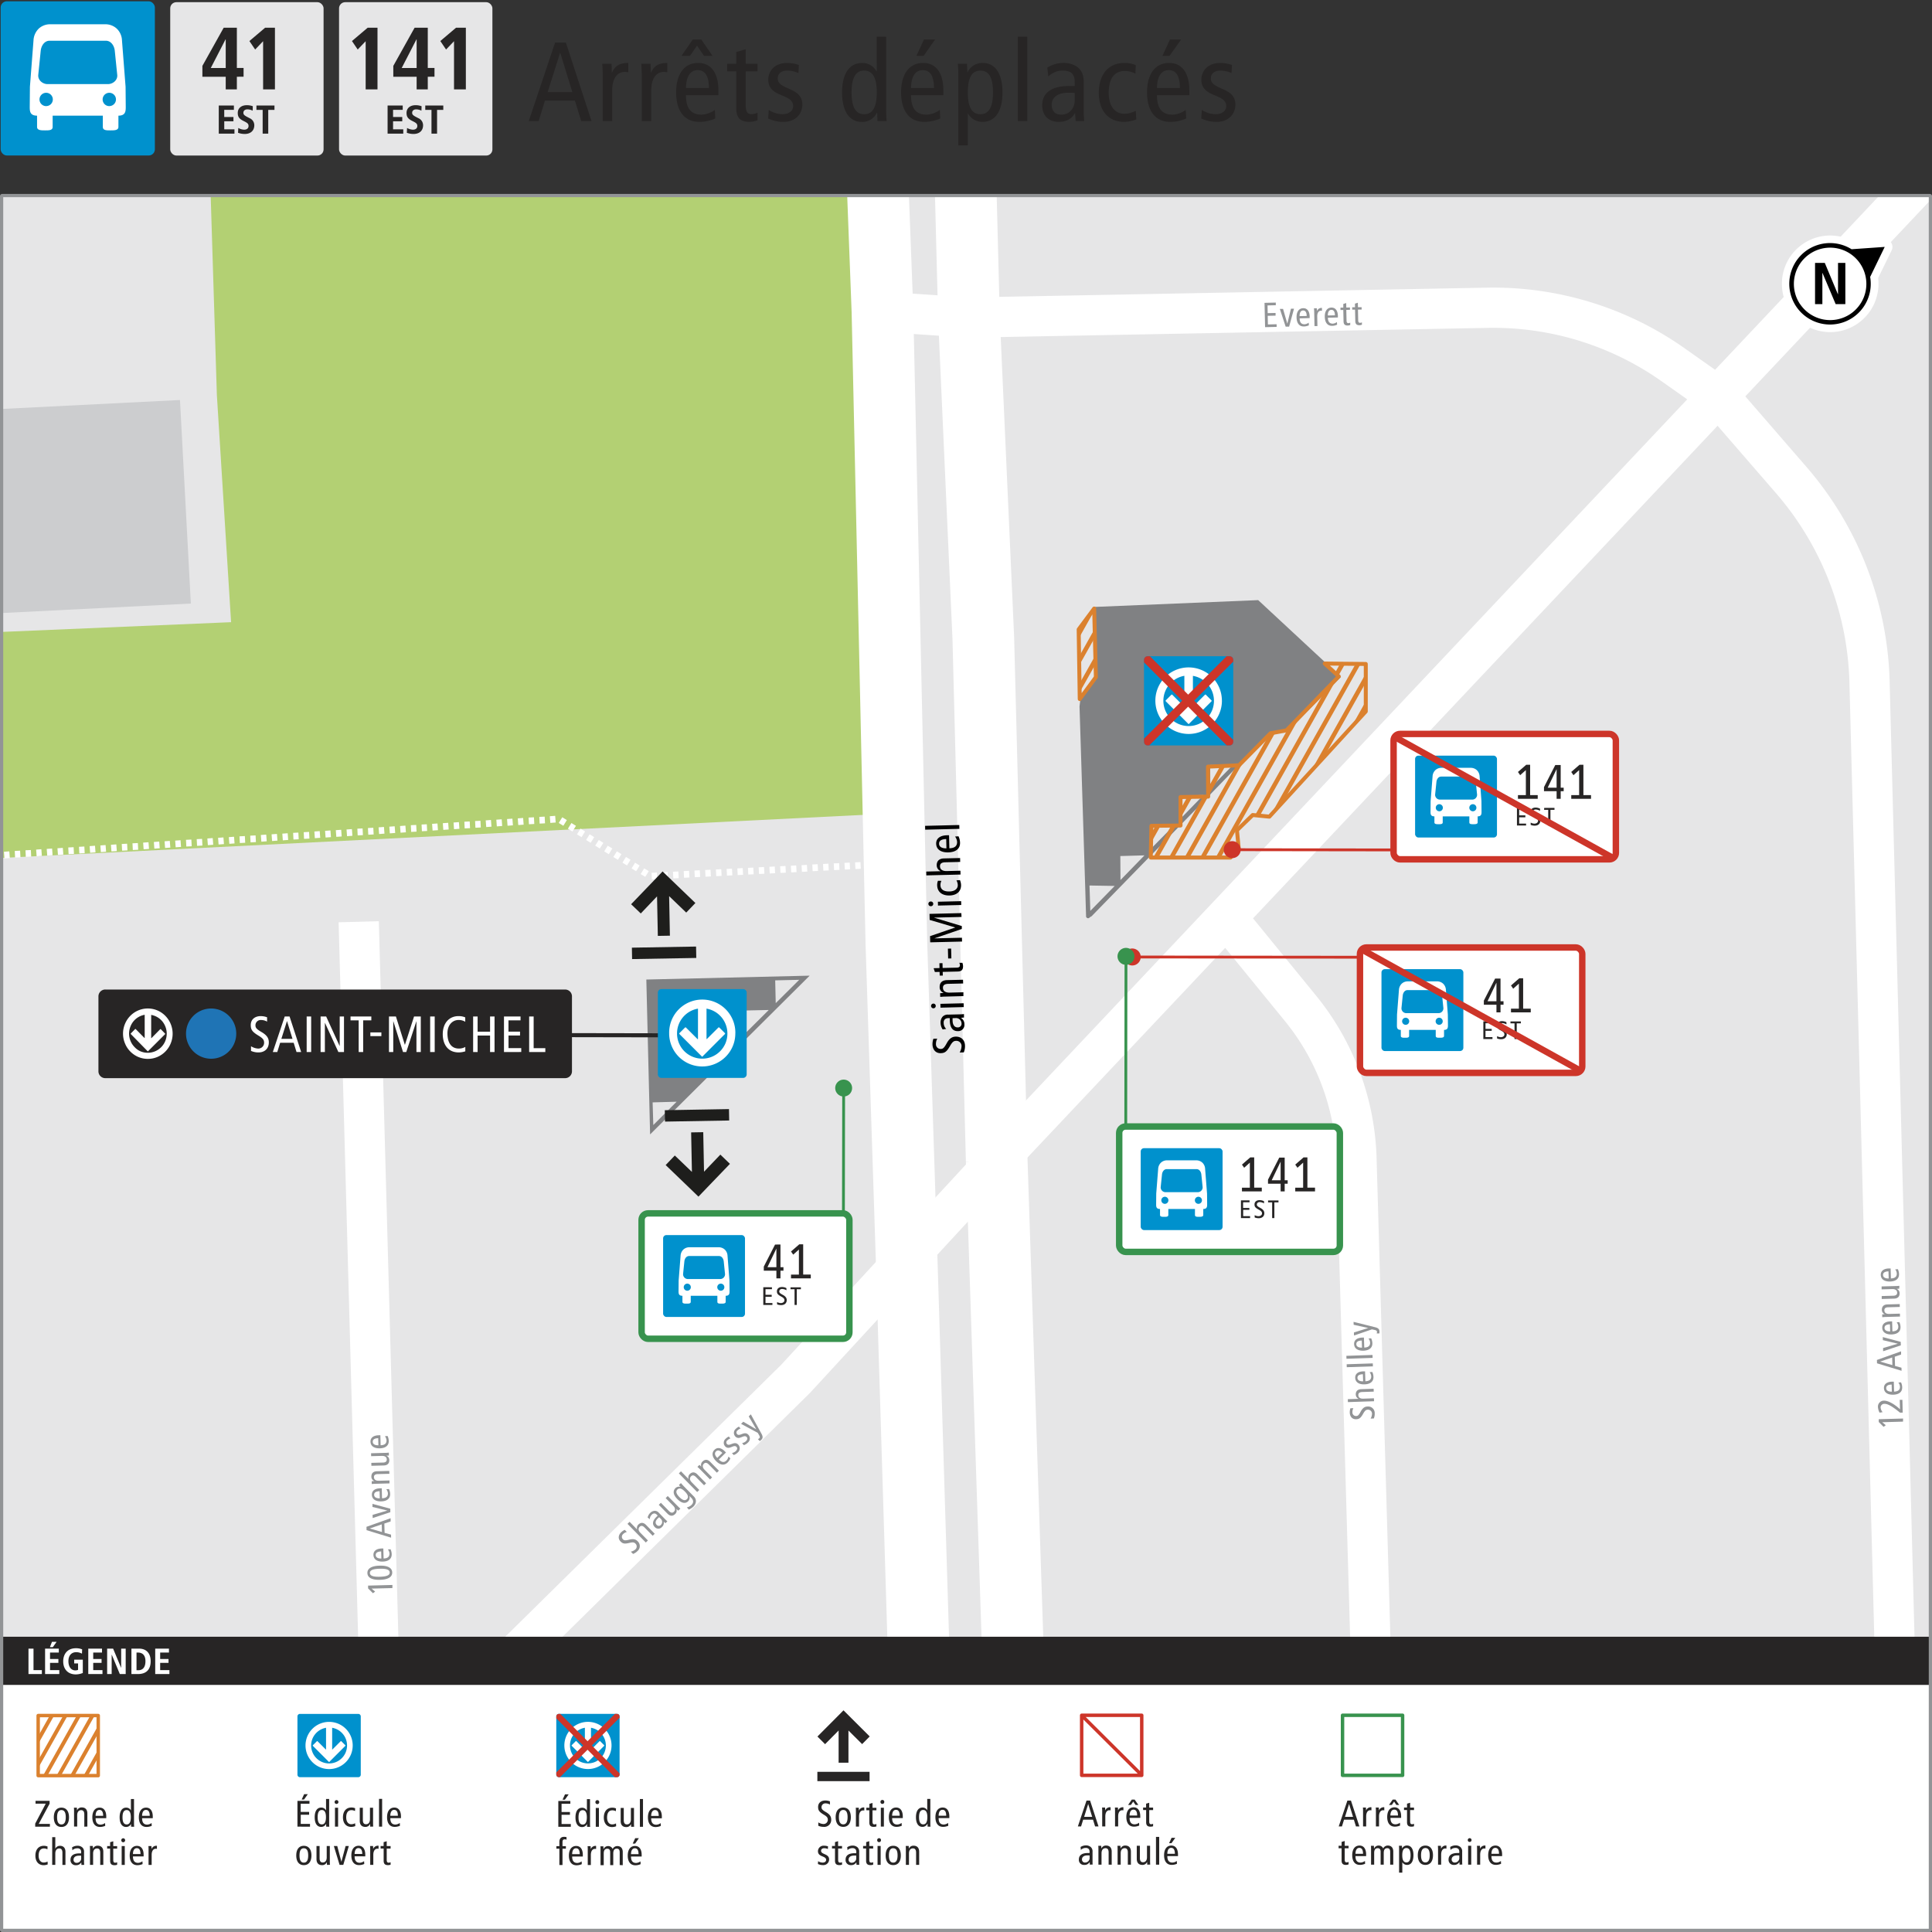 <svg xmlns="http://www.w3.org/2000/svg" width="1200" height="1200"><rect width="100%" height="100%" fill="#333333" stroke="none"/><defs><clipPath id="a"><path d="M-1370.01 121.58h1197.53v901.07h-1197.53z" style="fill:none"/></clipPath><clipPath id="b"><path d="M-3607.39-2628.33h5743.28v5756.62h-5743.28z" style="fill:none"/></clipPath><clipPath id="c"><path d="M-3607.39-2628.33h5743.28v5756.62h-5743.28z" style="fill:none"/></clipPath><clipPath id="d"><path d="M1.15 121.58h1197.53v901.07H1.15z" style="fill:none"/></clipPath><clipPath id="e"><path d="M-2236.23-2628.33h5743.28v5756.62h-5743.28z" style="fill:none"/></clipPath><clipPath id="f"><path d="M-2236.23-2628.33h5743.28v5756.62h-5743.28z" style="fill:none"/></clipPath><clipPath id="g"><path d="M401.45 372.71h431.41V704.6H401.45z" style="fill:none"/></clipPath><clipPath id="h"><path d="m669.98 390.93.67 43.27 10.01-13.62-1.06-42.6-9.62 12.95z" style="fill:none"/></clipPath><clipPath id="i"><path d="m831.54 420.12-32.5 33.51-9.95 1.83-19.53 19.86-19.26.86.12 18.6-17.18.28v17.68l-18.08.2-.41 19.7h49.53l5.11-5.57-1.09-11.36 9.77-9.49 10.36 1.02 59.89-65.34v-29.5l-25.5-.26 8.72 7.98z" style="fill:none"/></clipPath><clipPath id="j"><path d="M712.78 407.59a2.21 2.21 0 0 0-2.21 2.21v51a2.21 2.21 0 0 0 2.21 2.21h51a2.22 2.22 0 0 0 2.22-2.21v-51a2.22 2.22 0 0 0-2.23-2.21Z" style="fill:none"/></clipPath><clipPath id="k"><path d="M23.71 1065.56h37.31v37.31H23.71z" style="fill:none;stroke:#db812e;stroke-linecap:round;stroke-linejoin:round;stroke-width:2.138px"/></clipPath><clipPath id="l"><path d="M384.84 1102.25a1.58 1.58 0 0 1-1.58 1.58h-36.17a1.58 1.58 0 0 1-1.57-1.58v-36.17a1.57 1.57 0 0 1 1.57-1.57h36.17a1.57 1.57 0 0 1 1.58 1.57Z" style="fill:none"/></clipPath><clipPath id="m"><path d="M105.73 1.36h95.25v95.25h-95.25z" style="fill:none"/></clipPath><clipPath id="n"><path d="M210.59 1.36h95.25v95.25h-95.25z" style="fill:none"/></clipPath></defs><g style="isolation:isolate"><g style="clip-path:url(#a)"><g style="clip-path:url(#b)"><path d="M-3547.43-2568.36h5636.65v5636.63h-5636.65z" style="fill:#e6e6e7"/><path d="M755.35 72.81 559.3 163.84l-136.75 63.04-306.24-117.93-165.06-66.37-38.48-20.66-20.82-33.89-68.38-152.83L43.69-289.64 16.13-752.45-186-825.65l40.47-116.27 22.32-50.47 193.97-93.69 309.65-138.42 325.64 124.09-99.78 363.7 12.33 425.83L742.44 5.85l12.91 66.96z" style="fill:#b3d073"/><path d="M737.36 92.21 924.17 6.1M99.82 117.95l321.4 113.43M421.22 231.38 737.36 92.21M99.83 117.95-82.65 41.66l-14.49-13.07" style="fill:none;stroke:#fff;stroke-miterlimit:10;stroke-width:24.985px"/><g style="clip-path:url(#c)"><path d="m451.45 1213.38-30.23-982M924.17 6.1l217.2 195.22M1141.37 201.32l329.06 319.05M924.17 6.1l81.53-191.64M1141.37 201.31l50.89-34.31 48.31-21.24 83.78-10.9 400.59-14M1132.46 2434.15l-27.65-1240.01M1104.81 1194.14l-30.56-805.19 16.57-85.2 50.55-102.43M776.17 1205.13 737.36 92.21M133.3 1222.96 99.82 117.95" style="fill:none;stroke:#fff;stroke-miterlimit:10;stroke-width:24.985px"/><path d="m-734.85 1244.69 1841.84-48.34M1104.81 1194.14l328.64-10.91" style="fill:none;stroke:#fff;stroke-miterlimit:10;stroke-width:38.311px"/><path d="m533.48 102.46 3-1.42M539.56 99.71l3-1.42M545.56 96.88l3.08-1.42M551.64 94.05l3-1.34M557.72 91.3l3-1.42M563.72 88.47l3.08-1.34M569.8 85.72l2.99-1.42M575.88 82.89l2.99-1.42M581.87 80.14l3-1.42M587.95 77.31l3-1.42M593.95 74.47l3.08-1.33M600.03 71.73l3-1.42M606.11 68.89l3-1.33M612.1 66.15l3.09-1.42M618.18 63.31l3-1.41M624.18 60.57l3.08-1.42M630.26 57.73l3-1.41M636.34 54.99l3-1.42M642.34 52.15l3.08-1.41M648.42 49.32l2.99-1.33M654.49 46.57l3-1.41M660.49 43.74l3-1.41M666.57 40.99l3-1.41M672.57 38.16l3.08-1.41M678.65 35.41l3-1.41M684.73 32.58l3-1.41M690.72 29.75l3.09-1.33M696.8 27l3-1.41M702.8 24.17l3.08-1.33M708.88 21.42l3-1.41M714.96 18.59l3-1.41M720.96 15.84l3.08-1.41M727.04 13.01l2.99-1.41M733.12 10.18l2.99-1.33M739.11 7.43l3.08-1.41M558.47 162.01l-1.33-3.09M555.8 155.93l-1.41-3.09M553.06 149.85l-1.34-3.09M550.39 143.77l-1.42-3.08M547.64 137.69l-1.33-3.08M544.98 131.52l-1.34-2.99M542.23 125.44l-1.33-2.99M539.56 119.36l-1.33-2.99M536.82 113.28l-1.34-2.99M534.15 107.21l-1.33-3.09M531.4 101.12l-1.33-2.99M528.65 95.05l-1.41-3M525.91 88.97l-1.42-3M523.16 82.97l-1.42-3.08M520.33 76.89l-1.34-3.08M517.58 70.81l-1.34-3M514.83 64.73l-1.42-3M512.08 58.65l-1.42-3M509.33 52.65l-1.41-3.08M506.5 46.57l-1.33-2.99M503.75 40.49l-1.33-2.99M501 34.42l-1.41-3M498.26 28.42l-1.42-3.08M495.42 22.34l-1.33-3.08M492.67 16.26l-1.33-3M489.93 10.18l-1.42-3M487.18 4.1l-1.42-3M767.01 68.64 616.6-258.33l7.33-110.27-4.25-344.87 66.88-229.86" style="fill:none;stroke:#fff;stroke-linejoin:round;stroke-width:4.164px"/><path d="m99.58 117.53 3.24 1.08M112.23 121.95l4.67 1.66M116.9 123.61l6.33 2.17M132.64 129.11l4.75 1.58M137.39 130.69l6.24 2.25M153.13 136.19l4.66 1.66M157.79 137.85l6.33 2.17M173.53 143.35l4.75 1.67M178.28 145.02l6.24 2.16M194.02 150.51l4.66 1.67M198.68 152.18l6.33 2.16M214.42 157.67l4.75 1.59M219.17 159.26l6.25 2.25M234.91 164.75l4.67 1.67M239.58 166.42l6.33 2.16M255.32 171.92l4.74 1.66M260.06 173.58l6.25 2.17M275.72 179.08l4.75 1.58M280.47 180.66l6.33 2.25M296.21 186.16l4.75 1.66M300.96 187.82l6.24 2.25M316.61 193.32l4.75 1.67M321.36 194.99l6.33 2.16M337.1 200.48l4.67 1.67M341.77 202.15l6.32 2.16M357.5 207.65l4.75 1.58M362.25 209.23l6.25 2.25M377.99 214.72l4.67 1.67M382.66 216.39l6.33 2.25M398.4 221.89l4.75 1.66M403.15 223.55l6.24 2.17M418.88 229.05l3.17 1.08M422.05 230.13l4.16-1.83M426.21 228.3l6.17-2.67M441.46 221.64l4.58-2M446.04 219.64l6.16-2.67M461.28 212.89l4.58-2M465.86 210.89l6.16-2.66M481.1 204.23l4.58-2.08M485.68 202.15l6.16-2.67M500.92 195.49l4.58-2M505.5 193.49l6.16-2.67M520.74 186.74l4.58-2M525.32 184.74l6.16-2.66M540.56 178.08l4.58-2M545.14 176.08l6.17-2.75M560.39 169.33l4.58-1.99M564.97 167.34l6.16-2.67M580.29 160.59l4.5-2M584.79 158.59l6.16-2.66M600.11 151.93l4.5-2M604.61 149.93l6.16-2.75M619.93 143.18l4.5-2M624.43 141.18l6.16-2.66M639.75 134.52l4.5-2.08M644.25 132.44l6.16-2.67M659.58 125.78l4.49-2M664.07 123.78l6.17-2.67M679.4 117.03l4.58-2M683.98 115.03l6.08-2.66M699.22 108.37l4.58-2.08M703.8 106.29l6.08-2.67M719.04 99.63l4.58-2M723.62 97.63l6.08-2.67M925.5.35l1.92-4.58M735.7 92.3l1-.5M736.7 91.8l6.08-2.75M751.85 84.89l4.59-2.09M756.44 82.8l5.99-2.83M771.51 75.81l4.58-2.09M776.09 73.72l6.08-2.74M791.25 66.81l4.49-2.08M795.74 64.73l6.08-2.83M810.9 57.73l4.58-2.08M815.48 55.65l6-2.75M830.56 48.74l4.58-2.08M835.14 46.66l6.08-2.83M850.3 39.66l4.49-2.08M854.79 37.58l6.08-2.75M869.95 30.67l4.5-2.08M874.45 28.59l6.08-2.84M889.61 21.59l4.58-2.08M894.19 19.51l5.99-2.75M909.26 12.59l4.58-2.08M913.84 10.51l6.08-2.83M1145.2 207.81l3.59 3.5M1148.79 211.31l4.82 4.58M1160.86 222.8l3.58 3.42M1164.44 226.22l4.83 4.66M1176.52 237.79l3.58 3.42M1180.1 241.21l4.83 4.58M1192.18 252.7l3.58 3.5M1195.76 256.2l4.83 4.58M5.21 75.97l4.58 2M9.79 77.97l6.08 2.75M25.04 84.72l4.58 2M29.62 86.72l6.08 2.66M44.86 93.46l4.58 2M49.44 95.46l6.08 2.67M64.68 102.12l4.58 2.09M69.26 104.21l6.08 2.66M84.5 110.87l4.58 2M89.08 112.87l6.08 2.75M923 6.27l3.42 3.16M926.42 9.43l4.99 4.41M938.83 20.59l3.66 3.33M942.49 23.92l4.92 4.5M954.82 35.08l3.75 3.42M958.57 38.5l4.91 4.41M970.89 49.66l3.67 3.33M974.56 52.99l4.99 4.49M986.97 64.23l3.66 3.33M990.63 67.56l4.91 4.5M1002.96 78.72l3.74 3.42M1006.7 82.14l4.92 4.41M1019.03 93.3l3.66 3.33M1022.69 96.63l5 4.5M1035.1 107.79l3.67 3.41M1038.77 111.2l4.91 4.42M1051.09 122.36l3.75 3.33M1054.84 125.69l4.91 4.5M1067.17 136.94l3.66 3.33M1070.83 140.27l5 4.5M1083.24 151.43l3.66 3.33M1086.91 154.76l4.91 4.5M1099.23 166l3.75 3.33M1102.98 169.33l4.91 4.5M1115.3 180.49l3.67 3.42M1118.97 183.91l5 4.41M1131.38 195.07l3.66 3.33M1135.04 198.4l4.92 4.5" style="fill:none;stroke:#0091cd;stroke-linejoin:round;stroke-width:2.499px"/><rect width="35.23" height="35.23" x="784.75" y="42.82" rx="1.41" style="fill:#fff"/><path d="M824.2 83.4a1.75 1.75 0 0 1-1.74 1.75h-40.13a1.75 1.75 0 0 1-1.74-1.75V43.28a1.75 1.75 0 0 1 1.74-1.75h40.13a1.75 1.75 0 0 1 1.74 1.75Zm-12.47-23.07c-.35-.83-.66-1.7-1-2.49a.27.27 0 0 0 0-.17v-.09c-.73-1.58-1.31-3.09-1.73-4.06a2.54 2.54 0 0 0-2.4-1.87h-2.31a.78.78 0 0 0-.78.79.82.82 0 0 0 .78.82h2.31c.35 0 .66.13 1 .88s.69 1.83 1.22 3h-11.75l-.91-1.75h1.65a.78.78 0 0 0 .79-.78.79.79 0 0 0-.79-.79h-4.36a.83.83 0 0 0-.83.79.82.82 0 0 0 .83.78h.92l1.31 2.49-1.62 2.75a6.91 6.91 0 0 0-2.83-.61 7 7 0 1 0 7 7.8h1.92a1.42 1.42 0 0 0 1.22.66 1.46 1.46 0 0 0 1.44-1.44.76.76 0 0 0 0-.35l6.94-7.28c.17.48.39 1 .57 1.44a7.08 7.08 0 0 0-3.71 6.19 7 7 0 1 0 7-7 6 6 0 0 0-1.83.26m-25.91 6.76a5.44 5.44 0 0 1 5.41-5.45 6.32 6.32 0 0 1 2 .39l-2.7 4.67a.71.71 0 0 0-.05.78 1 1 0 0 0 .7.39h5.36a5.41 5.41 0 0 1-10.77-.78m6.8-.79 2-3.44a5.21 5.21 0 0 1 2 3.44Zm3.93-6.71L800 66.3h-1.83a7.16 7.16 0 0 0-2.75-4.84Zm5.06 6.06a.17.17 0 0 1-.13 0l-3.58-6.82h10.21Zm6.5 1.44a5.42 5.42 0 0 1 2.75-4.71c1 2.7 1.91 4.93 2 5a.78.78 0 0 0 .74.52.59.59 0 0 0 .26 0 .84.84 0 0 0 .48-1s-.91-2.26-2-5a6 6 0 0 1 1.26-.17 5.43 5.43 0 1 1-5.45 5.45" style="fill:#0091cd"/><path d="M-3547.43 249.95v-2818.31h5636.66v5636.63h-5636.66V249.95" style="fill:none;stroke:#000;stroke-linecap:square;stroke-miterlimit:10;stroke-width:1.666px"/></g><g style="clip-path:url(#c)"><path d="m833.84 39.2 3.24 3.54 3.41-3.11 1.11 1.21-3.4 3.16 4.74 5.17-1.41 1.29-10.21-11.19 5-4.56 1.11 1.21ZM845.44 34c-1 1-1 2.51.67 4.29l3.95 4.31-1.34 1.22-5.86-6.38c-.54-.59-1.2-1.25-1.67-1.7l1.31-1.2 1.22 1.24a3 3 0 0 1 1-3.51l1.28 1.32a2.68 2.68 0 0 0-.56.41ZM858 35.33l-1.09-1a3.34 3.34 0 0 1-1.17 3.3 2.94 2.94 0 0 1-4.5-.2c-1.45-1.58-1.48-3.69 1.32-6.25l.78-.72-.34-.36a2.73 2.73 0 0 0-1.5-1 2.23 2.23 0 0 0-1.83.74 3.87 3.87 0 0 0-1.31 2.76L847 31.44a6 6 0 0 1 1.68-2.78 4.19 4.19 0 0 1 2.88-1.22 3.4 3.4 0 0 1 2.53 1.35L858 33a15.83 15.83 0 0 0 1.2 1.18Zm-3.78-3.87c-.27.19-.61.5-1 .83-1.58 1.45-1.64 2.89-.77 3.83a1.71 1.71 0 0 0 2.67.16 2.61 2.61 0 0 0 0-3.8ZM866.08 27.92l-4.81-5.25c-1.18-1.3-2.17-1.42-3-.63-1.05 1-1.05 2.32.3 3.79l4.49 4.9-1.38 1.27-5.85-6.39c-.54-.59-1.13-1.17-1.68-1.7l1.3-1.18 1.16 1.17a2.83 2.83 0 0 1 .84-3.21c1.42-1.31 3.13-1.37 4.77.42l5.18 5.65ZM873.29 21.52l.2 1.37a3.63 3.63 0 0 1 .42-.47 1.63 1.63 0 0 1 2.41-.09c.7.76.62 2-.63 3.13a5.56 5.56 0 0 1-1.66 1l-.29-.77a4.37 4.37 0 0 0 1.19-.71c.56-.51.64-1.17.31-1.52s-.76-.39-1.24.05a2.5 2.5 0 0 0-.58.74l-.52-.08-.32-2.11c-2.26 1.57-4.77.78-6.69-1.31-2.41-2.63-2.53-5.52-.33-7.54a5.4 5.4 0 0 1 2-1.21l1.05 1.27a4.06 4.06 0 0 0-1.9 1c-1.31 1.2-1.4 3 .62 5.17 1.72 1.88 3.6 2.13 4.91.93a4.88 4.88 0 0 0 1.25-1.94l1.19 1.17a6.39 6.39 0 0 1-1.39 1.92ZM879.77 15.58c-2.15 2-4.76 1.37-7.1-1.18s-2.72-5.21-.56-7.18 4.76-1.37 7.1 1.18 2.72 5.21.56 7.18ZM873.1 8.3c-1.27 1.17-.9 2.77 1 4.81s3.43 2.56 4.71 1.39.9-2.77-1-4.81-3.43-2.56-4.71-1.39ZM876.82.08a1.1 1.1 0 0 1-1.56-.08 1.1 1.1 0 0 1 0-1.57 1.11 1.11 0 0 1 1.59.07 1.09 1.09 0 0 1-.03 1.58Zm8.31 10.39-7.46-8.15L879 1.1l7.46 8.14ZM890.87 5.41A6.55 6.55 0 0 1 888.23 7l-1-1.28a5.09 5.09 0 0 0 2.48-1.15c1-.94 1.06-1.95.49-2.57-1.71-1.87-4.57 2.1-7-.52a3.25 3.25 0 0 1 .43-4.78 6.83 6.83 0 0 1 2-1.29l1 1.21a5.32 5.32 0 0 0-1.92 1.11 1.57 1.57 0 0 0-.34 2.27c1.54 1.67 4.57-2 6.9.5a3.33 3.33 0 0 1-.4 4.91Z" style="fill:#929496"/></g><path d="m1077.08 681.43 12.92-.49-2.24-1.85 1.37-1.05 3.06 3 .07 1.74-15.11.58ZM1077.28 690.59a7.84 7.84 0 0 1 .5-3h1.75a6 6 0 0 0-.7 2.65 3.13 3.13 0 0 0 3.54 3 2.89 2.89 0 0 0 3.06-3.33 8 8 0 0 0-.6-2.46l7.6-.3.27 6.95-1.56.06-.2-5.13-4.22.16a6.49 6.49 0 0 1 .31 1.7c.08 2.23-1.36 4.21-4.34 4.33-3.14.16-5.28-1.4-5.41-4.63ZM1082.78 700c-2.55.1-3.7 1.14-3.63 3.16a4.75 4.75 0 0 0 1 2.49l-1.64.15a7.48 7.48 0 0 1-.77-3.07c-.11-2.92 2-4.52 5.5-4.65s5.73 1.3 5.83 4c.1 2.48-1.84 4-5.08 4.07h-1Zm4.91 2.07c0-1.17-1-2.17-3.52-2.12l.17 4.42c2.29-.05 3.41-.81 3.35-2.26ZM1078.69 723.17l3.89-1.36-.22-5.76-4-1.06-.07-1.9 15.3 4.48.07 2.08-14.91 5.51Zm13-4.52-7.62-2.09.18 4.74ZM1079 731.05l-.08-2.16 10.9-3.78.08 2-9.13 2.78 9.31 2.11.07 1.91ZM1084.22 737.46c-2.55.1-3.71 1.14-3.63 3.15a4.75 4.75 0 0 0 1 2.5l-1.64.15a7.36 7.36 0 0 1-.77-3.07c-.11-2.92 2-4.52 5.5-4.66s5.72 1.3 5.83 4.05c.09 2.49-1.84 3.95-5.09 4.07h-1Zm4.91 2.06c-.05-1.17-1-2.17-3.53-2.11l.17 4.41c2.3-.09 3.42-.82 3.36-2.3ZM1079.82 752.73l7.12-.27c1.75-.07 2.49-.75 2.44-1.92-.05-1.43-1.08-2.3-3.07-2.22l-6.65.26-.07-1.82 8.66-.34c.8 0 1.62-.1 2.37-.17l.07 1.75-1.64.13a2.85 2.85 0 0 1 1.91 2.72c.07 1.93-1 3.27-3.41 3.36l-7.66.3ZM1080.26 764.07l1.64-.13a2.84 2.84 0 0 1-1.9-2.72c-.08-1.93 1-3.27 3.4-3.36l7.66-.3.07 1.82-7.12.27c-1.75.07-2.48.75-2.44 1.92.06 1.43 1.09 2.3 3.08 2.22l6.64-.25.07 1.81-8.51.33c-.95 0-1.81.09-2.52.18ZM1085.48 770.39c-2.55.1-3.7 1.14-3.63 3.15a4.75 4.75 0 0 0 1 2.5l-1.64.15a7.36 7.36 0 0 1-.77-3.07c-.11-2.92 2-4.52 5.5-4.65s5.73 1.29 5.83 4c.1 2.49-1.84 4-5.09 4.07h-1Zm4.91 2.07c0-1.17-1-2.18-3.52-2.12l.17 4.41c2.29-.09 3.41-.84 3.35-2.29ZM446.55 713.39c.05 1.66-.59 2.57-2.54 2.63l-7.1.21v1.75h-1.47l-.05-1.76-2.25.07-.6-1.8 2.8-.08-.07-2.28h1.47l.07 2.27 6.51-.19c1.26 0 1.72-.38 1.7-1.2a2.57 2.57 0 0 0-.31-1.11h1.47a5.08 5.08 0 0 1 .37 1.49ZM441.79 725.77c2.55-.07 3.71-1.11 3.65-3.12a4.64 4.64 0 0 0-1-2.5l1.64-.14a7.36 7.36 0 0 1 .74 3.08c.09 2.92-2.07 4.5-5.54 4.6s-5.71-1.35-5.79-4.09c-.08-2.49 1.87-3.94 5.12-4h1Zm-4.9-2.11c0 1.17.94 2.18 3.51 2.15l-.13-4.41c-2.27.06-3.42.81-3.38 2.26ZM447.15 733.41a6.6 6.6 0 0 1-.56 3h-1.65a5.17 5.17 0 0 0 .75-2.63c0-1.38-.78-2.07-1.62-2.05-2.54.08-1.4 4.83-4.95 4.94a3.27 3.27 0 0 1-3.33-3.46 6.85 6.85 0 0 1 .32-2.35h1.56a5.47 5.47 0 0 0-.41 2.18c0 1.19.7 1.8 1.57 1.77 2.27-.06 1.44-4.78 4.88-4.89a3.33 3.33 0 0 1 3.44 3.49ZM447.41 742.24a6.67 6.67 0 0 1-.56 3l-1.65-.06a5.17 5.17 0 0 0 .75-2.62c0-1.39-.78-2.08-1.62-2.06-2.54.08-1.4 4.83-4.95 4.94a3.26 3.26 0 0 1-3.33-3.46 6.85 6.85 0 0 1 .32-2.35h1.56a5.47 5.47 0 0 0-.41 2.18c0 1.19.7 1.8 1.57 1.78 2.27-.07 1.44-4.79 4.88-4.89a3.33 3.33 0 0 1 3.44 3.54ZM447.48 749.8l-1.64.11a2.83 2.83 0 0 1 1.88 2.73c.06 1.93-1 3.26-3.43 3.33l-7.66.23-.06-1.82 7.12-.21c1.76-.05 2.5-.72 2.46-1.89 0-1.43-1.06-2.31-3.06-2.25l-6.64.2-.05-1.82 8.5-.25c1 0 1.82-.08 2.53-.16ZM447.83 761.58l-13 .38 13.15 3.9v1.38l-12.9 4.5 13-.38.05 1.81-15.11.45-.08-2.94 11.9-4.15-12.13-3.52-.09-2.85 15.11-.45ZM137.54 1008.29l-12.92.38 2.22 1.86-1.38 1-3-3-.05-1.73 15.1-.45ZM137.44 999.86a9.78 9.78 0 0 1-.47 3.24l-1.86-.12a6.48 6.48 0 0 0 .78-2.9 3 3 0 0 0-3.12-3c-1.54 0-2.55 1.18-2.49 3v1.41h-1.56v-.78c-.07-2.36-1.21-3.5-2.77-3.45a2.46 2.46 0 0 0-2.39 2.76 6 6 0 0 0 .93 2.74l-1.77.23a7.93 7.93 0 0 1-.72-3.29c-.07-2.36 1.08-4.26 3.61-4.34a3.35 3.35 0 0 1 3.64 2.69 3.45 3.45 0 0 1 3.64-3c2.44-.05 4.45 1.52 4.55 4.81ZM132 990.1c2.55-.07 3.71-1.11 3.65-3.12a4.64 4.64 0 0 0-1-2.5l1.64-.14a7.39 7.39 0 0 1 .74 3.08c.09 2.92-2.07 4.5-5.54 4.6s-5.71-1.35-5.79-4.09c-.08-2.49 1.87-3.94 5.12-4h1Zm-4.9-2.11c0 1.17.94 2.19 3.51 2.15l-.13-4.41c-2.27.07-3.4.81-3.36 2.27ZM136.33 967.49l-3.9 1.33.17 5.75 4 1.1.06 1.9-15.29-4.57-.06-2.08 15-5.38Zm-13 4.41v.1l7.61 2.15-.14-4.74ZM136.1 959.61l.06 2.16-10.94 3.68-.06-2 9.15-2.69-9.31-2.23-.06-1.91ZM130.92 953.15c2.55-.07 3.71-1.1 3.65-3.11a4.68 4.68 0 0 0-1-2.51l1.64-.14a7.43 7.43 0 0 1 .74 3.08c.09 2.92-2.07 4.5-5.53 4.6s-5.72-1.34-5.8-4.09c-.08-2.49 1.87-3.93 5.12-4h1Zm-4.89-2.1c0 1.16.93 2.18 3.51 2.15l-.14-4.42c-2.29.07-3.4.82-3.4 2.27ZM135.45 937.92l-7.12.21c-1.75.06-2.49.73-2.46 1.9 0 1.43 1.07 2.3 3.06 2.25l6.64-.2.06 1.82-8.66.25c-.8 0-1.62.09-2.38.16v-1.75l1.64-.12a2.85 2.85 0 0 1-1.88-2.74c0-1.92 1-3.25 3.43-3.33l7.67-.22ZM135.12 926.64l-1.65.12a2.82 2.82 0 0 1 1.88 2.74c.06 1.93-1 3.26-3.43 3.33l-7.66.23-.05-1.82 7.12-.21c1.75-.06 2.49-.73 2.45-1.9 0-1.42-1.06-2.3-3.05-2.24l-6.65.19v-1.81l8.5-.26c1 0 1.82-.07 2.53-.16ZM129.94 920.21c2.56-.07 3.72-1.1 3.66-3.12a4.65 4.65 0 0 0-1-2.5l1.65-.14a7.72 7.72 0 0 1 .74 3.08c.08 2.92-2.08 4.5-5.54 4.6s-5.72-1.34-5.8-4.09c-.07-2.49 1.88-3.94 5.12-4h1Zm-4.89-2.11c0 1.17.93 2.19 3.51 2.15l-.13-4.41c-2.3.07-3.43.81-3.38 2.26Z" style="fill:#929496"/><g style="clip-path:url(#c)"><path d="m769.79 730.26-12.91.43 2.22 1.86-1.37 1-3.05-3v-1.73l15.1-.5ZM766 717.48l3.42-.12.06 1.82-3.42.11.2 5.93-1.82.06-10-5.1-.08-2.31 10.13-.34v-1.65h1.55Zm-9.72 2.14 8.36 4-.14-4.32ZM764.2 711.84c2.55-.09 3.71-1.12 3.64-3.14a4.72 4.72 0 0 0-1-2.5l1.64-.14a7.36 7.36 0 0 1 .75 3.08c.1 2.92-2.06 4.5-5.52 4.62s-5.72-1.33-5.81-4.07c-.08-2.49 1.86-4 5.11-4.05h1Zm-4.9-2.09c0 1.17.94 2.17 3.51 2.13l-.14-4.41c-2.3.08-3.42.83-3.37 2.28ZM768.42 688.73l-3.9 1.34.19 5.76 4 1.08.06 1.9-15.27-4.56-.07-2.08 14.94-5.43Zm-13 4.46 7.61 2.13-.16-4.74ZM768.15 680.85l.08 2.17-10.93 3.72-.06-2 9.13-2.73-9.3-2.16-.06-1.9ZM763 674.42c2.55-.09 3.71-1.12 3.64-3.14a4.73 4.73 0 0 0-1-2.5l1.64-.14a7.35 7.35 0 0 1 .75 3.07c.1 2.92-2.06 4.51-5.52 4.63s-5.72-1.33-5.81-4.08c-.08-2.49 1.86-3.94 5.11-4h1Zm-4.9-2.09c0 1.16.94 2.17 3.51 2.13l-.14-4.41c-2.34.07-3.47.82-3.41 2.28ZM767.44 659.17l-7.12.24c-1.76.05-2.49.73-2.45 1.9 0 1.43 1.07 2.3 3.06 2.23l6.64-.21.06 1.81-8.65.29c-.8 0-1.62.1-2.38.16l-.06-1.75 1.64-.12a2.86 2.86 0 0 1-1.89-2.73c-.06-1.93 1-3.26 3.42-3.34l7.67-.26ZM767.06 647.83l-1.64.12a2.85 2.85 0 0 1 1.89 2.73c.06 1.93-1 3.26-3.42 3.34l-7.66.26-.06-1.82 7.11-.24c1.76-.06 2.49-.73 2.45-1.9 0-1.43-1.07-2.3-3.06-2.24l-6.64.22-.03-1.8 8.5-.28c.95 0 1.82-.08 2.53-.17ZM761.87 641.48c2.55-.08 3.71-1.12 3.64-3.13a4.73 4.73 0 0 0-1-2.5l1.64-.15a7.4 7.4 0 0 1 .75 3.08c.1 2.92-2.06 4.51-5.52 4.62s-5.72-1.32-5.81-4.07c-.08-2.49 1.86-3.94 5.11-4.05h1Zm-4.9-2.09c0 1.17.94 2.18 3.51 2.14l-.14-4.42c-2.34.08-3.42.83-3.34 2.28Z" style="fill:#929496"/></g></g></g><g style="clip-path:url(#d)"><g style="clip-path:url(#e)"><path d="M-2176.26-2568.36h5636.65v5636.63h-5636.65z" style="fill:#e6e6e7"/><path d="m2126.51 72.81-196.05 91.03-136.75 63.04-306.23-117.93-165.07-66.37-38.48-20.66-20.82-33.89-68.37-152.83 220.11-124.84-27.56-462.81-202.13-73.2 40.47-116.27 22.32-50.47 193.97-93.69 309.65-138.42 325.64 124.09-99.77 363.7 12.32 425.83L2113.61 5.85l12.9 66.96zM559.36 504.97l-741.97 37.06-9.25-141.34 335.39-14.24-8.83-141.08-4.42-142.41 409.01-5.67 20.07 407.68z" style="fill:#b3d073"/><path d="m1274.02 28.59-13.16-19.58-79.53-168.48" style="fill:none;stroke:#fff;stroke-miterlimit:10;stroke-width:24.985px"/><g style="clip-path:url(#f)"><path d="m857.6 1243.53-15.06-523.78a154.94 154.94 0 0 0-34.83-93.51l-44.05-54M619.08 721l652.28-691.63M8.27 1343.72l49.39-61.8 179.81-172.56M237.47 1109.36l256.6-252.85 69.04-74.96M563.11 781.55 619.08 721M548.12 193.65l53.72 3.58M601.84 197.23l322-6.07a193.75 193.75 0 0 1 115.49 35.5l29 20.46" style="fill:none;stroke:#fff;stroke-miterlimit:10;stroke-width:24.985px"/><path d="m1182.33 1235.2-21.13-811.65a199.44 199.44 0 0 0-48.68-125.44l-44.21-51M237.47 1109.36l-14.66-536.85" style="fill:none;stroke:#fff;stroke-miterlimit:10;stroke-width:24.985px"/><path d="M636.32 1244.69 619.08 721M619.08 721l-8.33-324.72-8.91-199.04M601.84 197.23l-8.33-324.72M577.43 1250.27l-14.32-468.72M563.11 781.55l-6.33-195.13-8.66-392.77M548.12 193.65l-12.24-322.14M636.32 1244.69l1841.83-48.34" style="fill:none;stroke:#fff;stroke-miterlimit:10;stroke-width:38.311px"/><path d="m118.54 374.88-291.99 14.66-6.75-126.43 291.99-14.66 6.75 126.43zM336.83-369.26l13.66 382.69-108.86 3.58.92 25.73-121.76 4.08-2-54.3-26.82.84 2.5 69.95-130.34 4.42-3.41-91.7 116.09-3.91-10.65-285.33-94.62 3.25-3.24-88.03 125.26-4.25 1.33 34.06 20.23-.66-3.91-110.19 120.1-3.91 4.24 117.01 101.28-3.33z" style="fill:#cccdcf"/><path d="m560.86 536.2-3 .17M554.53 536.53l-3.33.17M547.87 536.86l-3.33.17M541.21 537.2l-3.34.17M534.54 537.53l-3.33.17M527.88 537.86l-3.25.17M521.3 538.2l-3.33.16M514.64 538.53l-3.33.17M507.98 538.86l-3.34.17M501.31 539.28l-3.33.17M494.65 539.61l-3.33.17M487.99 539.95l-3.33.16M481.32 540.28l-3.33.17M474.66 540.61l-3.33.17M468 540.95l-3.33.16M461.42 541.28l-3.33.17M454.76 541.61l-3.33.17M448.09 541.95l-3.33.16M441.43 542.28l-3.33.17M434.77 542.61l-3.33.17M428.11 542.94l-3.34.17M421.44 543.36l-3.33.17M414.78 543.69l-3.33.17M408.12 544.03l-3.33.16M401.87 542.86l-2.83-1.75M396.21 539.36l-2.83-1.75M390.54 535.78l-2.83-1.75M384.88 532.28l-2.83-1.75M379.22 528.79l-2.83-1.75M373.64 525.29l-2.83-1.83M367.98 521.71l-2.84-1.75M362.31 518.21l-2.83-1.75M356.65 514.71l-2.83-1.75M350.99 511.13l-2.84-1.75M344.99 508.8l-3.33.25M338.41 509.3l-3.33.17M331.75 509.71l-3.33.17M325.08 510.13l-3.33.25M318.42 510.55l-3.33.25M311.76 510.96l-3.33.25M305.1 511.38l-3.25.25M298.52 511.88l-3.33.17M291.85 512.3l-3.33.16M285.19 512.71l-3.33.25M278.53 513.13l-3.33.25M271.87 513.55l-3.34.24M265.2 514.05l-3.25.16M258.62 514.46l-3.33.17M251.96 514.88l-3.33.25M245.3 515.29l-3.33.25M238.64 515.71l-3.34.25M231.97 516.21l-3.33.17M225.31 516.63l-3.25.16M218.73 517.04l-3.33.25M212.07 517.46l-3.33.25M205.4 517.88l-3.33.25M198.74 518.29l-3.33.25M192.08 518.79l-3.33.17M185.42 519.21l-3.25.17M178.84 519.62l-3.33.25M172.17 520.04l-3.33.25M165.51 520.46l-3.33.25M158.85 520.96l-3.33.17M152.19 521.37l-3.33.17M145.52 521.79l-3.24.25M138.94 522.21l-3.33.25M132.28 522.62l-3.33.25M125.62 523.12l-3.33.17M118.96 523.54l-3.33.17M112.29 523.96l-3.33.24M105.63 524.37l-3.25.25M99.05 524.79l-3.33.25M92.39 525.2l-3.33.25M85.73 525.71l-3.34.16M79.06 526.12l-3.33.17M72.4 526.54l-3.33.25M65.74 526.95l-3.25.25M59.16 527.37l-3.33.25M52.5 527.87l-3.34.17M45.83 528.29l-3.33.16M39.17 528.7l-3.33.25M32.51 529.12l-3.33.25M25.84 529.54l-3.24.24M19.27 530.04l-3.34.16M12.6 530.45l-3.33.17M5.94 530.87l-3.33.25" style="fill:none;stroke:#fff;stroke-linejoin:round;stroke-width:4.164px"/><g style="mix-blend-mode:multiply"><g style="clip-path:url(#g)"><path d="m502.9 606-99.11 98.6-2.34-96.19Zm-21.41 2.92.33 14.15 14.58-14.49Zm-18.9 18.73.33 14.16 14.57-14.49Zm-19 19 .33 14.16 14.57-14.58Zm-38.23 38.06.42 14.08 14.49-14.49ZM769.9 474.65l-18.15 18.74.08.33h-.33l-17.58 18v.28h-.24L678 569.1l-1 .58-.66.58-.59.09-.58-.17-.58-.67-.5-16.82-3.58-113.93.75-6.17 2.74-4.33 3.75-4.41 2.17-4.17.58-4.83-1.13-37.85 102.11-4.25 51.39 47.73L803.05 451l-4.25 2.33-4.66 1.17-4.75.25Zm-18.24.5.09 14.33 14.41-14.66Zm-17.82 19.07.08 13.58 13.58-14Zm-19.32 18.33.08 14.9 15.08-15.32Zm-18.66 19.15.09 14.91 14.91-15.33Zm-19.07 20.57.42 13.5 15.16-15.5-15.66-.27Z" style="fill:#808183"/></g></g><path d="m412.92 689.57 39.86-.7.13 7.09-39.87.69Zm23.88 13.65.48 24.55 10.15-10.62 5.95 5.74-13.87 14.42-5.69 5.94-5.94-5.74-14.42-13.87 5.68-5.94 10.63 10.2-.49-24.55ZM408.59 581.3l-.49-24.55-10.1 10.62-6-5.74 13.87-14.42 5.68-5.94 5.95 5.74 14.42 13.87-5.69 5.94-10.62-10.21.48 24.56Zm23.88 13.7-39.87.7-.12-7.09 39.86-.69Z" style="fill:#1e1e1c"/><path d="M-2176.26 249.95v-2818.31h5636.65v5636.63h-5636.65V249.95" style="fill:none;stroke:#000;stroke-linecap:square;stroke-miterlimit:10;stroke-width:1.666px"/></g><g style="clip-path:url(#f)"><path d="M395.91 963.42a7.46 7.46 0 0 1-2.71 1.75l-1.38-1.4a6.28 6.28 0 0 0 2.74-1.33 2.45 2.45 0 0 0 .24-3.58c-.82-.83-1.5-1.1-3.82-.55-3.1.74-4.19.5-5.55-.89-1.75-1.78-1.3-4 .34-5.65a7.66 7.66 0 0 1 2.29-1.55l1.29 1.31a5.07 5.07 0 0 0-2.32 1.31 2.21 2.21 0 0 0-.1 3.26c.68.7 1.38.85 3.81.23 2.6-.68 4.09-.28 5.3.95a4.06 4.06 0 0 1-.13 6.14ZM405.4 953.89l-5-5.08c-1.23-1.25-2.22-1.34-3.06-.52-1 1-1 2.35.43 3.77l4.66 4.74-1.3 1.28-11.38-11.59 1.3-1.27 4.7 4.79a3 3 0 0 1 .76-3.09c1.38-1.35 3.08-1.47 4.78.26l5.37 5.46ZM413.33 946.09l-1.12-1a3.31 3.31 0 0 1-1.06 3.34 2.94 2.94 0 0 1-4.5 0c-1.5-1.53-1.6-3.64 1.1-6.3l.76-.74-.35-.36a2.71 2.71 0 0 0-1.54-1 2.23 2.23 0 0 0-1.8.79 3.92 3.92 0 0 0-1.22 2.81l-1.34-1.08a5.91 5.91 0 0 1 1.59-2.84 4.15 4.15 0 0 1 2.83-1.32 3.39 3.39 0 0 1 2.58 1.26l4 4.11a15.33 15.33 0 0 0 1.25 1.14Zm-3.91-3.74a8.38 8.38 0 0 0-.94.86c-1.53 1.5-1.55 2.94-.65 3.85a1.71 1.71 0 0 0 2.68.07 2.61 2.61 0 0 0-.12-3.8ZM421.26 938.3l-1.2-1.13a2.83 2.83 0 0 1-.73 3.24c-1.37 1.35-3.07 1.47-4.77-.26l-5.38-5.47 1.3-1.27 5 5.08c1.23 1.25 2.23 1.34 3.06.52 1-1 1-2.35-.42-3.77l-4.66-4.74 1.29-1.28 6 6.07c.67.68 1.29 1.28 1.84 1.75ZM424.53 922.94l6.41 6.52c2.13 2.18 1.39 4.7-.34 6.4a10.54 10.54 0 0 1-2.77 1.78l-1.23-1.38a6 6 0 0 0 2.83-1.44c1.59-1.56 1.29-3.11-.05-4.47l-1.21-1.24a3.22 3.22 0 0 1-.77 3.36c-1.62 1.6-4 1.35-6.69-1.37s-2.88-5.12-1.12-6.85a3.24 3.24 0 0 1 3.14-.7l-1.05-1.16 1.25-1.23c.4.5 1.07 1.21 1.6 1.78Zm-3.77 2.22c-1.19 1.17-.73 2.72 1.21 4.69s3.49 2.47 4.68 1.3.73-2.72-1.22-4.7-3.43-2.45-4.67-1.29ZM437.31 922.53l-5-5.08c-1.23-1.25-2.22-1.34-3.06-.52-1 1-1 2.35.43 3.77l4.66 4.75-1.3 1.27-11.38-11.58 1.3-1.28 4.7 4.79a3 3 0 0 1 .77-3.09c1.37-1.35 3.07-1.47 4.77.26l5.37 5.47ZM445.26 914.71l-5-5.08c-1.22-1.25-2.22-1.33-3.05-.51-1 1-1 2.35.42 3.77l4.66 4.74-1.29 1.27-6.08-6.17c-.56-.58-1.17-1.13-1.73-1.64l1.25-1.23 1.2 1.13a2.83 2.83 0 0 1 .74-3.23c1.37-1.35 3.07-1.48 4.77.25l5.37 5.47ZM446.48 906.53c1.79 1.83 3.33 2 4.77.57a4.71 4.71 0 0 0 1.17-2.43l1.22 1.11a7.54 7.54 0 0 1-1.76 2.64c-2.08 2.05-4.71 1.53-7.14-.94s-2.89-5.11-.93-7c1.77-1.75 4.16-1.3 6.43 1l.69.69Zm-1.78-5c-.83.82-1 2.17.81 4l3.15-3.09c-1.61-1.63-2.92-1.95-3.96-.93ZM458.29 902.12a6.71 6.71 0 0 1-2.59 1.63l-1.07-1.25a5.11 5.11 0 0 0 2.43-1.23c1-1 1-2 .4-2.59-1.77-1.81-4.49 2.26-7-.27a3.26 3.26 0 0 1 .27-4.79 6.6 6.6 0 0 1 1.95-1.36l1 1.17a5.28 5.28 0 0 0-1.88 1.18 1.56 1.56 0 0 0-.24 2.35c1.6 1.62 4.49-2.19 6.91.26a3.33 3.33 0 0 1-.18 4.9ZM464.55 896a6.48 6.48 0 0 1-2.55 1.6l-1.08-1.25a4.94 4.94 0 0 0 2.43-1.23c1-1 1-2 .41-2.58-1.78-1.81-4.49 2.25-7-.28a3.26 3.26 0 0 1 .27-4.79 6.7 6.7 0 0 1 1.94-1.36l1 1.17a5.36 5.36 0 0 0-1.88 1.18 1.57 1.57 0 0 0-.23 2.36c1.59 1.62 4.49-2.2 6.9.26a3.32 3.32 0 0 1-.21 4.92ZM473 890.58c.94 1.72.85 2.75-.14 3.72a5.26 5.26 0 0 1-1 .77l-1.09-1.23a2.36 2.36 0 0 0 .86-.55c.37-.36.48-.8-.11-1.83l-.87-1.51-10.35-5.56 1.36-1.33 8.07 4.69-4.68-8 1.3-1.28Z" style="fill:#929496"/></g><path d="m785.77 203.21-.35-15.11 7-.16v1.64l-5.13.12.1 4.8 4.9-.11v1.65l-4.89.11.12 5.37 5.42-.13v1.65ZM800.7 202.87h-2.16l-3.61-11h2l2.64 9.16 2.26-9.28h1.9ZM807.24 197.74c0 2.55 1.08 3.72 3.09 3.67a4.69 4.69 0 0 0 2.51-1l.13 1.64a7.59 7.59 0 0 1-3.09.72c-2.92.07-4.48-2.11-4.56-5.57s1.38-5.71 4.13-5.77c2.49-.06 3.92 1.9 4 5.15v1Zm2.14-4.88c-1.17 0-2.19.91-2.18 3.49l4.42-.1c-.05-2.25-.79-3.42-2.24-3.39ZM820.47 193c-1.41 0-2.38 1.27-2.32 3.67l.13 5.85h-1.82l-.19-8.66c0-.8-.09-1.73-.14-2.38h1.77l.1 1.73a3 3 0 0 1 3.09-1.95v1.79a3.8 3.8 0 0 0-.62-.05ZM824.77 197.34c.06 2.55 1.08 3.72 3.09 3.68a4.81 4.81 0 0 0 2.52-1l.12 1.64a7.42 7.42 0 0 1-3.08.72c-2.92.07-4.49-2.11-4.57-5.57s1.39-5.71 4.14-5.77c2.49 0 3.92 1.91 4 5.15v1Zm2.14-4.88c-1.17 0-2.19.92-2.17 3.49l4.41-.1c-.05-2.29-.79-3.42-2.24-3.39ZM837.12 202.19c-1.67 0-2.57-.61-2.62-2.56l-.16-7.1h-1.75v-1.47h1.75v-2.25l1.8-.59.07 2.8 2.27-.05v1.47l-2.27.05.15 6.51c0 1.26.36 1.73 1.19 1.71a2.57 2.57 0 0 0 1.11-.31v1.47a4.8 4.8 0 0 1-1.54.32ZM844.41 202c-1.66 0-2.57-.62-2.61-2.57l-.16-7.1h-1.76v-1.47h1.75l-.05-2.25 1.81-.58.06 2.79h2.28v1.47h-2.27l.14 6.52c0 1.25.37 1.72 1.19 1.7a2.57 2.57 0 0 0 1.12-.3v1.47a5.41 5.41 0 0 1-1.5.32ZM243.72 986.38l-12.93.33 2.22 1.87-1.38 1-3-3v-1.73l15.11-.4ZM243.61 976.65c.08 2.84-2.54 4.47-7.59 4.6s-7.74-1.36-7.82-4.19 2.55-4.47 7.59-4.6 7.75 1.36 7.82 4.19Zm-13.85.37c.05 1.73 2 2.44 6.21 2.32s6.13-.91 6.09-2.64-2-2.44-6.22-2.33-6.12.92-6.08 2.63ZM238.26 968c2.55-.07 3.71-1.09 3.66-3.11a4.66 4.66 0 0 0-1-2.5l1.64-.13a7.5 7.5 0 0 1 .73 3.07c.08 2.93-2.09 4.5-5.56 4.59s-5.71-1.37-5.78-4.12c-.06-2.48 1.89-3.92 5.14-4h1Zm-4.89-2.12c0 1.16.92 2.18 3.5 2.16l-.12-4.42c-2.29.1-3.42.85-3.38 2.3ZM242.63 945l-3.91 1.31.15 5.76 4 1.11.05 1.9-15.24-4.67-.06-2.08 15-5.33Zm-13 4.37 7.6 2.18-.13-4.74ZM242.43 937.09v2.16l-10.95 3.64-.05-2 9.16-2.66-9.24-2.23v-1.91ZM237.27 930.61c2.56-.06 3.72-1.09 3.67-3.1a4.63 4.63 0 0 0-1-2.51l1.65-.13a7.51 7.51 0 0 1 .73 3.08c.07 2.92-2.09 4.49-5.56 4.58s-5.71-1.36-5.78-4.11c-.06-2.49 1.89-3.93 5.14-4h1Zm-4.88-2.12c0 1.17.92 2.18 3.5 2.16l-.12-4.41c-2.29.06-3.42.76-3.38 2.25ZM241.86 915.4l-7.12.18c-1.76 0-2.5.72-2.47 1.89 0 1.42 1.06 2.31 3 2.26l6.65-.18v1.82l-8.65.23c-.8 0-1.63.08-2.38.14v-1.75l1.65-.11a2.85 2.85 0 0 1-1.87-2.74c0-1.93 1-3.26 3.45-3.32l7.66-.2ZM241.56 904.05l-1.64.11a2.86 2.86 0 0 1 1.87 2.75c.05 1.93-1 3.25-3.45 3.32l-7.66.2-.05-1.82 7.13-.19c1.75 0 2.49-.71 2.46-1.88 0-1.43-1.06-2.31-3.05-2.26l-6.64.17-.05-1.81 8.5-.23c1 0 1.82-.07 2.53-.15ZM236.41 897.67c2.56-.07 3.72-1.1 3.67-3.11a4.79 4.79 0 0 0-1-2.51l1.65-.13a7.59 7.59 0 0 1 .73 3.08c.07 2.92-2.1 4.49-5.56 4.58s-5.71-1.36-5.78-4.11c-.07-2.49 1.89-3.93 5.13-4h1Zm-4.88-2.13c0 1.17.92 2.19 3.5 2.16l-.12-4.41c-2.29.06-3.42.8-3.38 2.25ZM1182 883l-12.92.37 2.22 1.86-1.38 1-3-3v-1.73l15.11-.42ZM1181.79 877.42h-1.66c-4.5-3.7-7.57-5.52-9.58-5.47a2.26 2.26 0 0 0-2.47 2.3 5.2 5.2 0 0 0 1.25 2.87l-1.9.29a8.59 8.59 0 0 1-1-3.52 3.68 3.68 0 0 1 3.7-3.92c2.64-.07 6.6 2.18 10 5.35l-.16-5.84h1.64ZM1176.45 864.35c2.55-.07 3.71-1.1 3.66-3.11a4.79 4.79 0 0 0-1-2.51l1.64-.13a7.35 7.35 0 0 1 .73 3.08c.09 2.92-2.08 4.5-5.54 4.59s-5.71-1.35-5.79-4.1c-.07-2.49 1.88-3.93 5.13-4h1Zm-4.89-2.11c0 1.17.92 2.18 3.5 2.15l-.12-4.41c-2.3.02-3.42.81-3.38 2.26ZM1180.79 841.33l-3.91 1.33.16 5.75 4 1.11.06 1.9-15.25-4.64-.06-2.08 15-5.36Zm-13 4.39 7.6 2.17-.13-4.74ZM1180.57 833.45l.06 2.17-11 3.66v-2l9.15-2.68-9.29-2.21-.06-1.91ZM1175.4 826.93c2.56-.07 3.72-1.1 3.66-3.11a4.68 4.68 0 0 0-1-2.51l1.64-.13a7.35 7.35 0 0 1 .74 3.07c.08 2.93-2.08 4.5-5.55 4.6s-5.71-1.36-5.79-4.11c-.07-2.49 1.89-3.93 5.13-4h1Zm-4.89-2.12c0 1.17.93 2.19 3.51 2.16l-.13-4.42c-2.29.07-3.42.81-3.38 2.26ZM1180 811.77l-7.12.2c-1.75 0-2.49.71-2.46 1.88 0 1.43 1.06 2.31 3 2.26l6.65-.19.05 1.82-8.66.24c-.8 0-1.62.09-2.38.15v-1.75l1.65-.11a2.83 2.83 0 0 1-1.87-2.74c0-1.93 1-3.26 3.44-3.33l7.66-.21ZM1179.64 800.42l-1.64.12a2.82 2.82 0 0 1 1.87 2.74c.06 1.93-1 3.26-3.43 3.32l-7.67.22V805l7.12-.2c1.76-.05 2.5-.72 2.46-1.89 0-1.43-1.06-2.31-3-2.25l-6.64.18v-1.81l8.5-.24c1 0 1.82-.07 2.53-.16ZM1174.48 794.05c2.56-.07 3.72-1.1 3.66-3.11a4.68 4.68 0 0 0-1-2.51l1.65-.13a7.5 7.5 0 0 1 .73 3.07c.08 2.93-2.08 4.5-5.55 4.6s-5.71-1.36-5.79-4.11c-.06-2.49 1.89-3.93 5.13-4h1Zm-4.89-2.12c0 1.17.93 2.19 3.51 2.16l-.13-4.42c-2.29.07-3.42.81-3.38 2.26Z" style="fill:#929496"/><g style="clip-path:url(#f)"><path d="M854.17 824.38c1.9.48 2.6 1.23 2.65 2.62a5.77 5.77 0 0 1-.09 1.23h-1.65a2.21 2.21 0 0 0 .18-1c0-.52-.26-.9-1.42-1.17l-1.7-.37-11.14 3.82-.06-1.9 8.92-2.77-9.08-2-.06-1.81ZM847.36 837c2.55-.08 3.71-1.11 3.64-3.13a4.73 4.73 0 0 0-1-2.5l1.64-.14a7.51 7.51 0 0 1 .75 3.07c.1 2.92-2.06 4.51-5.52 4.63s-5.72-1.33-5.81-4.08c-.09-2.49 1.86-3.94 5.1-4.05h1Zm-4.91-2.09c0 1.17.94 2.18 3.52 2.14l-.15-4.41c-2.29.04-3.41.79-3.37 2.24ZM852.55 843.41l-16.23.54-.06-1.82 16.23-.54ZM852.73 848.65l-16.23.54-.06-1.82 16.23-.54ZM848.05 857.92c2.55-.08 3.71-1.12 3.64-3.13a4.65 4.65 0 0 0-1-2.5l1.64-.14a7.35 7.35 0 0 1 .75 3.07c.1 2.92-2.06 4.51-5.52 4.63s-5.72-1.33-5.81-4.08c-.08-2.49 1.86-3.94 5.11-4h1Zm-4.9-2.09c0 1.17.94 2.18 3.52 2.14l-.15-4.41c-2.3.07-3.42.82-3.37 2.27ZM853.25 864.36l-7.12.24c-1.76.06-2.49.73-2.45 1.9 0 1.43 1.07 2.3 3.06 2.24l6.64-.23.06 1.82-16.23.54-.06-1.82 6.71-.22a3 3 0 0 1-1.76-2.65c-.06-1.93 1-3.26 3.42-3.34l7.67-.26ZM853.85 877.86a7.4 7.4 0 0 1-.55 3.18l-2 .07a6.24 6.24 0 0 0 .88-2.91 2.46 2.46 0 0 0-2.47-2.61c-1.17 0-1.83.37-3 2.44-1.56 2.78-2.47 3.42-4.42 3.48-2.48.09-3.85-1.77-3.92-4.07a7.5 7.5 0 0 1 .41-2.74l1.83-.06a5.2 5.2 0 0 0-.6 2.6 2.21 2.21 0 0 0 2.33 2.28c1 0 1.56-.44 2.75-2.65 1.26-2.38 2.56-3.2 4.29-3.26a4.05 4.05 0 0 1 4.47 4.25Z" style="fill:#929496"/></g><path d="M599.38 649.49a10 10 0 0 1-.75 4.16l-2.58.06a8.16 8.16 0 0 0 1.18-3.79 3.21 3.21 0 0 0-3.2-3.44c-1.53 0-2.39.46-3.94 3.16-2.07 3.62-3.27 4.44-5.81 4.5-3.26.08-5-2.37-5.09-5.37a10.19 10.19 0 0 1 .56-3.58l2.41-.06a6.79 6.79 0 0 0-.83 3.39 2.89 2.89 0 0 0 3 3c1.28 0 2.06-.56 3.63-3.43 1.68-3.1 3.38-4.16 5.65-4.22 3.16-.06 5.67 1.83 5.77 5.62ZM598.75 632l-2 .19a4.36 4.36 0 0 1 2.25 4 3.84 3.84 0 0 1-4.06 4.26c-2.8.07-4.91-1.72-5-6.68v-1.38h-.65a3.55 3.55 0 0 0-2.31.6 2.91 2.91 0 0 0-.84 2.43 5.08 5.08 0 0 0 1.59 3.67l-2.23.31a7.59 7.59 0 0 1-1.29-4.05 5.49 5.49 0 0 1 1.26-3.88 4.43 4.43 0 0 1 3.53-1.27l7.53-.18a21.31 21.31 0 0 0 2.21-.17Zm-7.07.4a14.67 14.67 0 0 0 0 1.67c.07 2.8 1.43 4.1 3.1 4.06a2.25 2.25 0 0 0 2.46-2.5 3.41 3.41 0 0 0-3.73-3.28ZM581.21 624.79a1.44 1.44 0 0 1-1.41 1.48 1.46 1.46 0 1 1-.07-2.92 1.44 1.44 0 0 1 1.48 1.44Zm17.38.73-14.44.36-.06-2.38 14.44-.35ZM598.23 610.86l-9.31.22c-2.3.06-3.27.93-3.23 2.46 0 1.87 1.38 3 4 3l8.7-.22v2.38l-11.29.3c-1.05 0-2.12.11-3.11.19l-.06-2.3 2.15-.13v-.06a3.7 3.7 0 0 1-2.44-3.59c-.06-2.52 1.34-4.26 4.51-4.34l10-.24ZM598.16 600c.06 2.18-.79 3.36-3.34 3.43l-9.29.22.06 2.3h-1.92l-.06-2.29-2.94.07-.77-2.36 3.65-.09-.07-3 1.92-.05.08 3 8.52-.2c1.64 0 2.25-.48 2.23-1.56a3.51 3.51 0 0 0-.41-1.46h1.93a6.53 6.53 0 0 1 .41 1.99ZM590.91 595.29l-2 .05-.15-6.12 2-.05ZM597.22 569.53l-17 .41v.06l17.18 5.19V577l-16.92 5.8v.05l17-.41.06 2.38-19.77.48-.09-3.85 15.59-5.34v-.06l-15.84-4.68-.09-3.74 19.76-.48ZM579.66 561.37a1.43 1.43 0 0 1-1.41 1.48 1.46 1.46 0 1 1-.07-2.91 1.43 1.43 0 0 1 1.48 1.43Zm17.38.74-14.44.35-.06-2.38 14.44-.35ZM596.93 549.62c.11 4.3-3 6.48-7.12 6.58-4.67.11-7.61-2.25-7.71-6.27a7 7 0 0 1 .49-2.88l2.16.06a5.37 5.37 0 0 0-.61 2.77c.05 2.32 1.71 3.92 5.61 3.83 3.34-.09 5.2-1.72 5.15-4a6.37 6.37 0 0 0-.84-2.9l2.18-.16a8.39 8.39 0 0 1 .69 2.97ZM596.39 535.36l-9.32.22c-2.29.06-3.26.94-3.22 2.46 0 1.87 1.37 3 4 3l8.69-.22.06 2.38-21.24.52-.05-2.38 8.77-.21V541a3.93 3.93 0 0 1-2.27-3.48c-.06-2.52 1.35-4.26 4.52-4.34l10-.24ZM589.67 526.88c3.34-.08 4.86-1.42 4.8-4a6.24 6.24 0 0 0-1.27-3.29l2.15-.16a9.92 9.92 0 0 1 .95 4c.09 3.82-2.75 5.87-7.28 6s-7.47-1.8-7.55-5.39c-.08-3.26 2.48-5.13 6.72-5.24h1.28Zm-6.39-2.79c0 1.53 1.2 2.86 4.57 2.84l-.14-5.78c-3 .08-4.48 1.05-4.43 2.94ZM595.89 514.81l-21.24.52-.06-2.38 21.24-.52Z"/><g style="clip-path:url(#h)"><path d="m1188.66-150.25-509.7 907.38M1178.97-150.25l-509.7 907.38M1169.29-150.25l-509.7 907.38M1159.6-150.25 649.9 757.13M1149.92-150.25l-509.7 907.38M1140.24-150.25 630.53 757.13M1130.55-150.25l-509.7 907.38M1120.87-150.25l-509.7 907.38M1111.18-150.25l-509.7 907.38M1101.5-150.25 591.8 757.13M1091.81-150.25l-509.7 907.38M1082.13-150.25l-509.7 907.38M1072.45-150.25 562.74 757.13M1062.76-150.25l-509.7 907.38M1053.08-150.25 543.37 757.13M1043.39-150.25l-509.7 907.38M1033.71-150.25l-509.7 907.38M1024.02-150.25l-509.7 907.38M1014.34-150.25l-509.7 907.38M1004.66-150.25 494.95 757.13M994.97-150.25l-509.7 907.38M985.29-150.25 475.58 757.13M975.6-150.25 465.9 757.13M965.92-150.25l-509.7 907.38M956.23-150.25l-509.7 907.38M946.55-150.25l-509.7 907.38M936.86-150.25l-509.7 907.38M927.18-150.25l-509.7 907.38M917.5-150.25 407.79 757.13M907.81-150.25l-509.7 907.38M898.13-150.25 388.42 757.13M888.44-150.25l-509.7 907.38M878.76-150.25l-509.7 907.38M869.07-150.25l-509.7 907.38M859.39-150.25l-509.7 907.38M849.7-150.25 340 757.13M840.02-150.25l-509.7 907.38M830.34-150.25 320.63 757.13M820.65-150.25l-509.7 907.38M810.97-150.25 301.26 757.13M801.28-150.25l-509.7 907.38M791.6-150.25 281.9 757.13M781.91-150.25l-509.7 907.38M772.23-150.25l-509.7 907.38" style="fill:none;stroke:#db812e;stroke-linecap:round;stroke-linejoin:round;stroke-width:2.74px"/></g><path d="m680.67 420.58-10.02 13.62-.67-43.27 9.62-12.95 1.07 42.6z" style="fill:none;stroke:#db812e;stroke-linecap:round;stroke-linejoin:round;stroke-width:2.467px"/><g style="clip-path:url(#i)"><path d="M1314.56-150.25 804.85 757.13M1304.87-150.25l-509.7 907.38M1295.19-150.25 785.48 757.13M1285.5-150.25 775.8 757.13M1275.82-150.25l-509.7 907.38M1266.13-150.25l-509.7 907.38M1256.45-150.25l-509.7 907.38M1246.76-150.25l-509.7 907.38M1237.08-150.25l-509.7 907.38M1227.4-150.25 717.69 757.13M1217.71-150.25l-509.7 907.38M1208.03-150.25 698.32 757.13M1198.34-150.25l-509.7 907.38M1188.66-150.25l-509.7 907.38M1178.97-150.25l-509.7 907.38M1169.29-150.25l-509.7 907.38M1159.6-150.25 649.9 757.13M1149.92-150.25l-509.7 907.38M1140.24-150.25 630.53 757.13M1130.55-150.25l-509.7 907.38M1120.87-150.25l-509.7 907.38M1111.18-150.25l-509.7 907.38M1101.5-150.25 591.8 757.13M1091.81-150.25l-509.7 907.38M1082.13-150.25l-509.7 907.38M1072.45-150.25 562.74 757.13M1062.76-150.25l-509.7 907.38M1053.08-150.25 543.37 757.13M1043.39-150.25l-509.7 907.38M1033.71-150.25l-509.7 907.38M1024.02-150.25l-509.7 907.38M1014.34-150.25l-509.7 907.38M1004.66-150.25 494.95 757.13M994.97-150.25l-509.7 907.38M985.29-150.25 475.58 757.13M975.6-150.25 465.9 757.13M965.92-150.25l-509.7 907.38M956.23-150.25l-509.7 907.38M946.55-150.25l-509.7 907.38M936.86-150.25l-509.7 907.38M927.18-150.25l-509.7 907.38M917.5-150.25 407.79 757.13M907.81-150.25l-509.7 907.38M898.13-150.25 388.42 757.13M888.44-150.25l-509.7 907.38M878.76-150.25l-509.7 907.38M869.07-150.25l-509.7 907.38M859.39-150.25l-509.7 907.38M849.7-150.25 340 757.13M840.02-150.25l-509.7 907.38M830.34-150.25 320.63 757.13M820.65-150.25l-509.7 907.38M810.97-150.25 301.26 757.13M801.28-150.25l-509.7 907.38M791.6-150.25 281.9 757.13M781.91-150.25l-509.7 907.38M772.23-150.25l-509.7 907.38" style="fill:none;stroke:#db812e;stroke-linecap:round;stroke-linejoin:round;stroke-width:2.74px"/></g><path d="m822.82 412.14 25.49.26v29.5l-59.88 65.34-10.36-1.02-9.77 9.49 1.09 11.36-5.11 5.57h-49.53l.41-19.7 18.08-.2v-17.67l17.18-.29-.12-18.6 19.26-.85 19.53-19.87 9.95-1.83 32.5-33.51-8.72-7.98z" style="fill:none;stroke:#db812e;stroke-linecap:round;stroke-linejoin:round;stroke-width:2.467px"/><g style="clip-path:url(#f)"><path d="M712.79 407.59h51a2.21 2.21 0 0 1 2.21 2.21v51a2.22 2.22 0 0 1-2.22 2.22h-51a2.22 2.22 0 0 1-2.22-2.22v-51a2.22 2.22 0 0 1 2.23-2.21Z" style="fill:#0091cd"/><path d="M758.94 435.24a20.66 20.66 0 1 0-39.69 8 20.71 20.71 0 0 0 11 11 20.64 20.64 0 0 0 16.08 0 20.62 20.62 0 0 0 11-11 20.49 20.49 0 0 0 1.63-8m-6.18 6.12a15.78 15.78 0 0 1-3.36 5 16 16 0 0 1-5 3.36 15.7 15.7 0 0 1-21.83-14.48 15.82 15.82 0 0 1 1-5.5 16 16 0 0 1 2.73-4.65 15.77 15.77 0 0 1 9.23-5.32.09.09 0 0 1 .08 0s0 .06 0 .09v18.83a.12.12 0 0 1-.08.11h-.05a.12.12 0 0 1-.09 0l-7.27-7.27a.42.42 0 0 0-.3-.12.4.4 0 0 0-.31.13L724.1 435a.42.42 0 0 0-.13.3.4.4 0 0 0 .13.3l12.38 12.4 1.8 1.8.31-.31 13.87-13.88a.43.43 0 0 0 0-.6l-3.46-3.48a.47.47 0 0 0-.31-.12.4.4 0 0 0-.31.13l-7.27 7.26a.1.1 0 0 1-.09 0 .11.11 0 0 1-.08-.11V419.8a.09.09 0 0 1 .08 0 15.7 15.7 0 0 1 12 10 15.75 15.75 0 0 1-.25 11.62" style="fill:#fff"/></g><g style="clip-path:url(#j)"><path d="M681.47 431.72H796.2V437H681.47z" style="fill:#cd3529" transform="rotate(-44.94 738.787 434.348)"/><path d="M736.11 377.4h5.28v117.04h-5.28z" style="fill:#cd3529" transform="rotate(-44.88 738.843 435.925)"/></g><g style="clip-path:url(#f)"><path d="m424.01 643.07-109.19-.2" style="fill:none;stroke:#272525;stroke-linecap:round;stroke-linejoin:round;stroke-width:2.52px"/><path d="M65.39 614.61H351a4.26 4.26 0 0 1 4.26 4.26v46.54a4.25 4.25 0 0 1-4.25 4.25H65.39a4.25 4.25 0 0 1-4.25-4.25v-46.55a4.26 4.26 0 0 1 4.26-4.26Z" style="fill:#272525"/><path d="M146.74 642a15.6 15.6 0 1 1-15.6-15.6 15.59 15.59 0 0 1 15.6 15.6" style="fill:#1f74b5"/></g><path d="M160.53 653.68a11 11 0 0 1-4.62-.95v-2.89a9.12 9.12 0 0 0 4.21 1.43 3.59 3.59 0 0 0 3.92-3.48c0-1.71-.44-2.7-3.42-4.5-4-2.41-4.87-3.77-4.87-6.62 0-3.64 2.78-5.54 6.14-5.54a11 11 0 0 1 4 .73v2.69a7.38 7.38 0 0 0-3.77-1 3.24 3.24 0 0 0-3.45 3.3c0 1.42.57 2.31 3.74 4.15 3.42 2 4.56 3.89 4.56 6.43.03 3.49-2.2 6.25-6.44 6.25Zm23.65-.23-1.77-5.76H174l-1.78 5.76h-2.78l7.41-22.1h3l7.22 22.1Zm-5.89-19.19h-.06l-3.48 11h6.93Zm12.19 19.19v-22.1h2.79v22.1Zm19.7 0-8.33-18.11h-.06v18.11h-2.66v-22.1h3.45l8.33 18.24h.09v-18.24h2.66v22.1Zm15.39-19.69v19.69h-2.79v-19.69h-5.06v-2.41h12.92v2.41Zm4.47 9.78v-2.28h6.84v2.28Zm28.62 9.91v-19.06h-.06l-6.27 19.06h-2l-6-19.06h-.07v19.06h-2.66v-22.1h4.31l5.54 17.58h.07l5.66-17.58h4.18v22.1Zm8.52 0v-22.1H270v22.1Zm17.76.23c-7 0-9.94-5.32-9.94-11.31 0-6.9 4-11.24 9.79-11.24a10 10 0 0 1 4.18.79v2.72a7.63 7.63 0 0 0-4.15-1.11c-3.61 0-6.91 2.89-6.91 8.27 0 5.7 2.28 9.47 7.1 9.47a7.91 7.91 0 0 0 4-1V653a14 14 0 0 1-4.07.68Zm19.45-.23v-10.26h-7.73v10.26h-2.79v-22.1h2.79v9.44h7.73v-9.44h2.78v22.1Zm8.64 0v-22.1h10.29v2.41h-7.5v7H323v2.4h-7.15v7.86h7.91v2.4Zm15.64 0v-22.1h2.79v19.7h7.25v2.4Z" style="fill:#fff"/><g style="clip-path:url(#f)"><path d="M463.77 667.29a2.21 2.21 0 0 1-2.21 2.21h-50.75a2.21 2.21 0 0 1-2.2-2.21v-50.74a2.21 2.21 0 0 1 2.2-2.21h50.75a2.21 2.21 0 0 1 2.21 2.21Z" style="fill:#0091cd"/><path d="M456.74 641.86a20.56 20.56 0 1 0-41.11 0 20.53 20.53 0 0 0 6 14.53 20.58 20.58 0 0 0 33.48-6.53 20.42 20.42 0 0 0 1.61-8M450.6 648a15.65 15.65 0 0 1-8.33 8.32 15.67 15.67 0 0 1-12.17 0 15.67 15.67 0 0 1-5-3.35 15.6 15.6 0 0 1-4.58-11.06 15.63 15.63 0 0 1 12.88-15.4.11.11 0 0 1 .08 0 .12.12 0 0 1 .05.1v18.73a.16.16 0 0 1-.08.12h-.05a.11.11 0 0 1-.09 0l-7.24-7.23a.39.39 0 0 0-.3-.12.41.41 0 0 0-.3.12l-3.45 3.45a.41.41 0 0 0-.12.3.42.42 0 0 0 .12.3l12.33 12.33 1.79 1.79.3-.31 13.8-13.81a.42.42 0 0 0 0-.6l-3.44-3.45a.45.45 0 0 0-.31-.12.42.42 0 0 0-.3.12L439 645.4a.1.1 0 0 1-.09 0 .14.14 0 0 1-.08-.12v-18.69a.15.15 0 0 1 0-.1.13.13 0 0 1 .08 0 15.65 15.65 0 0 1 11.89 9.93 15.44 15.44 0 0 1 1 5.47 15.67 15.67 0 0 1-1.2 6.11M106 648.15a15.44 15.44 0 0 1-8.2 8.33 15 15 0 0 1-6 1.21 15.11 15.11 0 0 1-6-1.23 15.49 15.49 0 0 1-4.88-3.36 15.08 15.08 0 0 1-3.28-5 15.67 15.67 0 0 1 0-12.17 15.47 15.47 0 0 1 8.2-8.32 15.22 15.22 0 0 1 16.89 3.39 15.81 15.81 0 0 1 3.27 17.15m-2.44-6.08a11.86 11.86 0 0 0-.74-4.17 12.14 12.14 0 0 0-2-3.52 11.71 11.71 0 0 0-6.86-4s-.06 0-.06.06v14.26a.15.15 0 0 0 .06.1.14.14 0 0 0 .1 0l5.4-5.48a.37.37 0 0 1 .25-.12.4.4 0 0 1 .22.12l2.56 2.61a.33.33 0 0 1 0 .47l-10.43 10.43-.22.22-1.35-1.35-9.2-9.39a.37.37 0 0 1-.09-.25.35.35 0 0 1 .09-.22l2.58-2.6a.28.28 0 0 1 .47 0l5.41 5.49h.06s.06-.06.06-.09v-14.33a.1.1 0 0 1-.06 0 11.68 11.68 0 0 0-6.88 4 12.12 12.12 0 0 0-2 3.51 11.92 11.92 0 0 0 2.68 12.57 11 11 0 0 0 3.65 2.61 11.76 11.76 0 0 0 15.35-6.3 12 12 0 0 0 .94-4.64" style="fill:#fff"/></g></g></g><path d="M0 1020.21h1200v178.55H0z" style="fill:#fff"/><path d="M1.65 1016.6H1198.2v29.93H1.65z" style="fill:#272525"/><path d="M17.69 1039.79V1024h3.12v13.33H26v2.46ZM28 1039.79V1024h8.53v2.42h-5.45v4h5.19v2.42h-5.19v4.5h5.75v2.42Zm4.82-16.72H31l1.29-3.3h2.87ZM47.08 1040c-4.93 0-7.82-3.3-7.82-8.08s2.82-8.17 7.87-8.17a10.29 10.29 0 0 1 3.89.68l-.11 2.69a7.43 7.43 0 0 0-3.58-.92c-2.91 0-4.84 2.06-4.84 5.52s1.61 5.79 4.32 5.79a3.85 3.85 0 0 0 1.68-.34v-4h-2.4v-2.33h5.34v8.28a11.83 11.83 0 0 1-4.35.88ZM54.83 1039.79V1024h8.53v2.42H57.9v4h5.19v2.42H57.9v4.5h5.75v2.42ZM74.43 1039.79l-5-12h-.07v12h-2.81V1024h3.71l5 12v-12h2.81v15.79ZM85.63 1039.79h-4V1024h4.78c4.52 0 7.17 2.94 7.17 7.74.04 5.02-2.5 8.05-7.95 8.05Zm-.07-13.37h-.77v11h1.07c3 0 4.48-2.06 4.48-5.62s-1.68-5.38-4.78-5.38ZM96.41 1039.79V1024h8.53v2.42h-5.46v4h5.19v2.42h-5.19v4.5h5.75v2.42Z" style="fill:#fff"/><path d="M520.88 1094.85v-20l-8.41 8.49-4.75-4.75 11.49-11.53 4.7-4.75 4.75 4.75 11.53 11.48-4.71 4.75-8.49-8.44v20Zm19.23 11.44h-32.43v-5.77h32.43ZM511.61 1134.7a8 8 0 0 1-3.35-.69v-2.09a6.64 6.64 0 0 0 3.05 1 2.62 2.62 0 0 0 2.86-2.53c0-1.24-.33-2-2.49-3.26-2.9-1.75-3.54-2.74-3.54-4.81 0-2.64 2-4 4.46-4a8.11 8.11 0 0 1 2.9.53v2a5.42 5.42 0 0 0-2.74-.74 2.35 2.35 0 0 0-2.5 2.4c0 1 .41 1.67 2.71 3 2.48 1.42 3.31 2.83 3.31 4.67a4.3 4.3 0 0 1-4.67 4.52ZM523.76 1134.7c-3.11 0-4.72-2.35-4.72-6s1.61-6 4.72-6 4.71 2.34 4.71 6-1.61 6-4.71 6Zm0-10.49c-1.84 0-2.69 1.52-2.69 4.46s.85 4.47 2.69 4.47 2.69-1.52 2.69-4.47-.85-4.46-2.69-4.46ZM536.11 1124.49c-1.5 0-2.55 1.29-2.55 3.84v6.21h-1.94v-9.2c0-.85 0-1.84-.09-2.53h1.89l.07 1.84a3.14 3.14 0 0 1 3.33-2v1.91a3.48 3.48 0 0 0-.71-.07ZM542.66 1134.7c-1.77 0-2.71-.71-2.71-2.78v-7.55h-1.86v-1.56H540v-2.39l1.93-.58v3h2.42v1.56h-2.42v6.93c0 1.33.35 1.84 1.22 1.84a2.83 2.83 0 0 0 1.2-.3v1.56a5.48 5.48 0 0 1-1.69.27ZM548.05 1120.44a1.16 1.16 0 0 1-1.18-1.17 1.19 1.19 0 1 1 2.37 0 1.16 1.16 0 0 1-1.19 1.17Zm-.95 14.1v-11.73h1.9v11.73ZM554.12 1129.25c0 2.71 1 4 3.19 4a5 5 0 0 0 2.69-1l.1 1.75a7.9 7.9 0 0 1-3.29.69c-3.11 0-4.72-2.35-4.72-6s1.61-6 4.53-6c2.65 0 4.12 2.12 4.12 5.56v1Zm2.39-5.13c-1.24 0-2.35.92-2.39 3.66h4.69c0-2.44-.76-3.66-2.3-3.66ZM576.13 1134.54v-1.73H576a3.32 3.32 0 0 1-3.08 1.89c-2.41 0-4-2-4-6s1.63-6 4-6a3.23 3.23 0 0 1 3 1.7v-7.06h1.93v15.09c0 .41 0 1.24.09 2.16Zm-2.72-10.33c-1.77 0-2.57 1.52-2.57 4.46s.8 4.47 2.57 4.47 2.58-1.52 2.58-4.47-.81-4.46-2.58-4.46ZM583 1129.25c0 2.71 1.06 4 3.2 4a5 5 0 0 0 2.69-1l.11 1.75a7.86 7.86 0 0 1-3.29.69c-3.1 0-4.71-2.35-4.71-6s1.61-6 4.53-6c2.65 0 4.12 2.12 4.12 5.56v1Zm2.4-5.13c-1.25 0-2.35.92-2.4 3.66h4.7c0-2.44-.76-3.66-2.3-3.66ZM511.2 1158.45a7 7 0 0 1-3.17-.69l.11-1.75a5.32 5.32 0 0 0 2.76.88c1.47 0 2.23-.76 2.23-1.66 0-2.69-5.08-1.63-5.08-5.4a3.46 3.46 0 0 1 3.77-3.43 7.1 7.1 0 0 1 2.48.41l-.09 1.66a5.58 5.58 0 0 0-2.3-.51c-1.26 0-1.93.69-1.93 1.61 0 2.42 5 1.68 5 5.34a3.54 3.54 0 0 1-3.78 3.54ZM521.34 1158.45c-1.77 0-2.71-.71-2.71-2.78v-7.55h-1.86v-1.56h1.86v-2.39l1.93-.58v3H523v1.56h-2.41v6.93c0 1.33.34 1.84 1.22 1.84a2.75 2.75 0 0 0 1.19-.3v1.56a5.42 5.42 0 0 1-1.66.27ZM532 1158.29l-.12-1.59a3.54 3.54 0 0 1-3.29 1.75 3.13 3.13 0 0 1-3.38-3.38c0-2.28 1.49-4 5.52-4h1.12v-.53a2.91 2.91 0 0 0-.43-1.88 2.39 2.39 0 0 0-2-.74 4.19 4.19 0 0 0-3 1.22l-.21-1.81a6.18 6.18 0 0 1 3.31-1 4.49 4.49 0 0 1 3.13 1.1 3.6 3.6 0 0 1 1 2.88v6.11c0 .69 0 1.38.09 1.8Zm-.19-5.75a10.65 10.65 0 0 0-1.35 0c-2.28 0-3.36 1.08-3.36 2.44a1.83 1.83 0 0 0 2 2 2.77 2.77 0 0 0 2.73-3ZM540.66 1158.45c-1.77 0-2.71-.71-2.71-2.78v-7.55h-1.86v-1.56H538v-2.39l1.93-.58v3h2.41v1.56h-2.41v6.93c0 1.33.34 1.84 1.22 1.84a2.75 2.75 0 0 0 1.19-.3v1.56a5.42 5.42 0 0 1-1.68.27ZM546 1144.19a1.16 1.16 0 0 1-1.17-1.17 1.19 1.19 0 1 1 2.37 0 1.17 1.17 0 0 1-1.2 1.17Zm-.94 14.1v-11.73H547v11.73ZM554.81 1158.45c-3.11 0-4.72-2.35-4.72-6s1.61-6 4.72-6 4.71 2.34 4.71 6-1.61 6-4.71 6Zm0-10.49c-1.84 0-2.69 1.52-2.69 4.46s.85 4.47 2.69 4.47 2.69-1.52 2.69-4.47-.85-4.42-2.69-4.42ZM569 1158.29v-7.57c0-1.86-.69-2.66-1.93-2.66-1.52 0-2.49 1-2.49 3.17v7.06h-1.93v-9.2c0-.85 0-1.72-.09-2.53h1.86l.07 1.75a3 3 0 0 1 3-1.91c2 0 3.42 1.17 3.42 3.75v8.14ZM842.21 1134.42l-1.29-4.18h-6.12l-1.29 4.18h-2l5.38-16.05h2.21l5.24 16.05Zm-4.28-13.93-2.53 8h5ZM851.11 1124.37c-1.5 0-2.55 1.29-2.55 3.84v6.21h-1.94v-9.2c0-.85 0-1.84-.09-2.53h1.89l.07 1.84a3.15 3.15 0 0 1 3.33-2v1.91a4.3 4.3 0 0 0-.71-.07ZM859.09 1124.37c-1.5 0-2.55 1.29-2.55 3.84v6.21h-1.93v-9.2c0-.85-.05-1.84-.1-2.53h1.89l.07 1.84a3.16 3.16 0 0 1 3.34-2v1.91a4.42 4.42 0 0 0-.72-.07ZM863.64 1129.13c0 2.72 1.06 4 3.2 4a5 5 0 0 0 2.69-1l.09 1.74a7.86 7.86 0 0 1-3.29.69c-3.1 0-4.71-2.34-4.71-6s1.61-6 4.53-6c2.65 0 4.12 2.12 4.12 5.57v1Zm3.68-8.05-1.42-2.08-1.43 2.09h-1.75l2.3-3.33h1.75l2.3 3.33ZM866 1124c-1.25 0-2.35.92-2.4 3.66h4.7c.04-2.44-.72-3.66-2.3-3.66ZM876.64 1134.58c-1.77 0-2.71-.71-2.71-2.78v-7.54h-1.87v-1.57h1.87v-2.39l1.93-.57v3h2.41v1.57h-2.41v6.92c0 1.33.34 1.84 1.22 1.84a2.79 2.79 0 0 0 1.19-.3v1.56a5.12 5.12 0 0 1-1.63.26ZM836 1158.33c-1.77 0-2.71-.71-2.71-2.78V1148h-1.86v-1.57h1.86v-2.39l1.93-.57v3h2.41v1.53h-2.41v6.92c0 1.33.34 1.84 1.22 1.84a2.75 2.75 0 0 0 1.19-.3v1.54a5.12 5.12 0 0 1-1.63.33ZM841.91 1152.88c0 2.72 1.06 4 3.2 4a5 5 0 0 0 2.69-1l.09 1.74a7.9 7.9 0 0 1-3.29.69c-3.1 0-4.71-2.34-4.71-6s1.61-6 4.53-6c2.64 0 4.11 2.12 4.11 5.57v1Zm2.39-5.13c-1.24 0-2.34.92-2.39 3.66h4.69c0-2.41-.76-3.66-2.3-3.66ZM863.46 1158.17v-8.05c0-1.49-.65-2.18-1.8-2.18-1.42 0-2.2.87-2.2 3v7.24h-1.93v-8.05c0-1.49-.65-2.18-1.8-2.18-1.42 0-2.21.87-2.21 3v7.24h-1.93v-9.1c0-1 0-2-.09-2.63h1.86l.07 1.75h.05a3 3 0 0 1 2.9-1.91 3 3 0 0 1 2.75 1.84 3.11 3.11 0 0 1 2.86-1.84c2 0 3.4 1.18 3.4 3.75v8.14ZM874 1158.33a3.32 3.32 0 0 1-3-1.7v6.51h-2v-14.53c0-.72 0-1.5-.1-2.17h1.87l.07 1.73a3.33 3.33 0 0 1 3.08-1.89c2.42 0 4 2 4 6s-1.51 6.05-3.92 6.05Zm-.46-10.48c-1.77 0-2.57 1.52-2.57 4.46s.8 4.46 2.57 4.46 2.58-1.52 2.58-4.46-.82-4.46-2.59-4.46ZM885.33 1158.33c-3.1 0-4.71-2.34-4.71-6s1.61-6 4.71-6 4.72 2.35 4.72 6-1.61 6-4.72 6Zm0-10.48c-1.84 0-2.69 1.52-2.69 4.46s.85 4.46 2.69 4.46 2.69-1.52 2.69-4.46-.85-4.46-2.69-4.46ZM897.68 1148.12c-1.49 0-2.55 1.29-2.55 3.84v6.21h-1.93V1149c0-.85-.05-1.84-.09-2.53H895l.07 1.84a3.16 3.16 0 0 1 3.34-2v1.91a4.32 4.32 0 0 0-.73-.1ZM906.56 1158.17l-.11-1.59h-.05a3.53 3.53 0 0 1-3.29 1.75 3.12 3.12 0 0 1-3.38-3.38c0-2.27 1.5-4 5.52-4h1.13v-.53a2.88 2.88 0 0 0-.44-1.89 2.37 2.37 0 0 0-2-.73 4.15 4.15 0 0 0-3 1.22l-.2-1.82a6.24 6.24 0 0 1 3.31-1 4.46 4.46 0 0 1 3.13 1.11 3.61 3.61 0 0 1 1 2.87v6.12a16.52 16.52 0 0 0 .09 1.79Zm-.18-5.75a13.51 13.51 0 0 0-1.36 0c-2.28 0-3.36 1.08-3.36 2.43a1.83 1.83 0 0 0 2 2 2.78 2.78 0 0 0 2.74-3ZM912.82 1144.08a1.16 1.16 0 0 1-1.17-1.18 1.18 1.18 0 1 1 1.17 1.18Zm-.94 14.09v-11.73h1.93v11.73ZM921.93 1148.12c-1.5 0-2.56 1.29-2.56 3.84v6.21h-1.93V1149c0-.85 0-1.84-.09-2.53h1.89l.06 1.84a3.15 3.15 0 0 1 3.33-2v1.91a4.3 4.3 0 0 0-.7-.1ZM926.37 1152.88c0 2.72 1 4 3.19 4a5 5 0 0 0 2.69-1l.09 1.74a7.85 7.85 0 0 1-3.28.69c-3.11 0-4.72-2.34-4.72-6s1.61-6 4.53-6c2.65 0 4.12 2.12 4.12 5.57v1Zm2.39-5.13c-1.24 0-2.35.92-2.39 3.66h4.69c0-2.41-.76-3.66-2.3-3.66Z" style="fill:#272525"/><path d="M833.87 1065.39h37.31v37.31h-37.31z" style="fill:none;stroke:#38934e;stroke-linecap:round;stroke-linejoin:round;stroke-width:2.138px"/><path d="m680.18 1134.42-1.29-4.18h-6.12l-1.29 4.18h-2l5.38-16.05h2.21l5.24 16.05Zm-4.28-13.93-2.53 8h5ZM689.08 1124.37c-1.5 0-2.55 1.29-2.55 3.84v6.21h-1.94v-9.2c0-.85 0-1.84-.09-2.53h1.89l.07 1.84a3.15 3.15 0 0 1 3.33-2v1.91a4.3 4.3 0 0 0-.71-.07ZM697.06 1124.37c-1.5 0-2.55 1.29-2.55 3.84v6.21h-1.94v-9.2c0-.85 0-1.84-.09-2.53h1.89l.07 1.84a3.15 3.15 0 0 1 3.33-2v1.91a4.3 4.3 0 0 0-.71-.07ZM701.61 1129.13c0 2.72 1.06 4 3.2 4a5 5 0 0 0 2.69-1l.09 1.74a7.86 7.86 0 0 1-3.29.69c-3.1 0-4.71-2.34-4.71-6s1.61-6 4.53-6c2.64 0 4.12 2.12 4.12 5.57v1Zm3.68-8.05-1.42-2.09-1.43 2.09h-1.75l2.3-3.33h1.75l2.3 3.33ZM704 1124c-1.24 0-2.34.92-2.39 3.66h4.69c0-2.44-.75-3.66-2.3-3.66ZM714.61 1134.58c-1.77 0-2.72-.71-2.72-2.78v-7.54H710v-1.57h1.86v-2.39l1.94-.57v3h2.41v1.57h-2.41v6.92c0 1.33.34 1.84 1.21 1.84a2.8 2.8 0 0 0 1.2-.3v1.56a5.12 5.12 0 0 1-1.6.26ZM676.93 1158.17l-.11-1.59h-.05a3.53 3.53 0 0 1-3.29 1.75 3.12 3.12 0 0 1-3.38-3.38c0-2.27 1.5-4 5.52-4h1.13v-.53a2.88 2.88 0 0 0-.44-1.89 2.37 2.37 0 0 0-1.95-.73 4.11 4.11 0 0 0-3 1.22l-.21-1.82a6.24 6.24 0 0 1 3.31-1 4.46 4.46 0 0 1 3.13 1.11 3.61 3.61 0 0 1 1 2.87v6.12c0 .69 0 1.38.09 1.79Zm-.18-5.75a13.51 13.51 0 0 0-1.36 0c-2.27 0-3.35 1.08-3.35 2.43a1.82 1.82 0 0 0 2 2 2.78 2.78 0 0 0 2.74-3ZM688.59 1158.17v-7.56c0-1.87-.69-2.67-1.93-2.67-1.51 0-2.48 1.06-2.48 3.17v7.06h-1.93V1149c0-.85 0-1.72-.09-2.53H684l.07 1.75a3 3 0 0 1 3-1.91c2 0 3.43 1.18 3.43 3.75v8.14ZM700.51 1158.17v-7.56c0-1.87-.69-2.67-1.93-2.67-1.52 0-2.49 1.06-2.49 3.17v7.06h-1.93V1149c0-.85 0-1.72-.09-2.53h1.86l.07 1.75a3 3 0 0 1 3-1.91c2 0 3.43 1.18 3.43 3.75v8.14ZM712.56 1158.17l-.07-1.75a3 3 0 0 1-3 1.91c-2 0-3.42-1.17-3.42-3.75v-8.14H708v7.56c0 1.86.69 2.67 1.93 2.67 1.52 0 2.48-1.06 2.48-3.18v-7.06h1.93v9c0 1 0 1.93.1 2.69ZM718 1158.17v-17.24h2v17.24ZM725.05 1152.88c0 2.72 1.06 4 3.2 4a5 5 0 0 0 2.69-1l.09 1.74a7.9 7.9 0 0 1-3.29.69c-3.1 0-4.71-2.34-4.71-6s1.61-6 4.53-6c2.64 0 4.11 2.12 4.11 5.57v1Zm2.39-5.13c-1.24 0-2.34.92-2.39 3.66h4.69c0-2.41-.74-3.66-2.3-3.66Zm.18-2.92h-1.47l1.54-3.33H730Z" style="fill:#272525"/><path d="M671.84 1065.39h37.31v37.31h-37.31zM672.8 1066.41l35.77 35.61" style="fill:none;stroke:#cd3529;stroke-linecap:round;stroke-linejoin:round;stroke-width:2.138px"/><path d="M21.86 1134.59v-1.9l6.54-12.4h-6.33v-1.75h8.74v1.75l-6.74 12.56H31v1.74ZM38.15 1134.76c-3.11 0-4.72-2.35-4.72-6s1.61-6 4.72-6 4.71 2.34 4.71 6-1.61 6-4.71 6Zm0-10.49c-1.84 0-2.69 1.52-2.69 4.46s.85 4.46 2.69 4.46 2.69-1.52 2.69-4.46-.84-4.46-2.69-4.46ZM52.36 1134.59V1127c0-1.86-.69-2.67-1.93-2.67-1.52 0-2.48 1.06-2.48 3.18v7H46v-9.19c0-.85 0-1.73-.09-2.53h1.86l.07 1.75a3 3 0 0 1 3-1.91c2 0 3.42 1.17 3.42 3.74v8.14ZM59.38 1129.31c0 2.71 1 4 3.19 4a5 5 0 0 0 2.69-1l.09 1.75a8 8 0 0 1-3.28.69c-3.11 0-4.72-2.35-4.72-6s1.61-6 4.53-6c2.65 0 4.12 2.11 4.12 5.56v1Zm2.39-5.13c-1.24 0-2.35.92-2.39 3.65h4.69c0-2.43-.76-3.65-2.3-3.65ZM81.39 1134.59v-1.72a3.32 3.32 0 0 1-3.08 1.89c-2.41 0-4-2-4-6s1.64-6 4-6a3.23 3.23 0 0 1 3 1.7v-7.06h1.93v15.08c0 .42 0 1.24.09 2.16Zm-2.72-10.32c-1.77 0-2.57 1.52-2.57 4.46s.8 4.46 2.57 4.46 2.58-1.52 2.58-4.46-.81-4.46-2.58-4.46ZM88.26 1129.31c0 2.71 1.06 4 3.2 4a5 5 0 0 0 2.69-1l.09 1.75a8 8 0 0 1-3.29.69c-3.1 0-4.71-2.35-4.71-6s1.61-6 4.53-6c2.64 0 4.12 2.11 4.12 5.56v1Zm2.39-5.13c-1.24 0-2.34.92-2.39 3.65H93c0-2.43-.8-3.65-2.35-3.65ZM27.18 1158.51c-3.5 0-5.2-2.6-5.2-5.91 0-3.8 2-6.14 5.24-6.14a5.68 5.68 0 0 1 2.32.46l-.09 1.74a4.39 4.39 0 0 0-2.23-.55c-1.88 0-3.22 1.31-3.22 4.49 0 2.71 1.29 4.25 3.18 4.25a5.09 5.09 0 0 0 2.36-.62l.1 1.77a7.05 7.05 0 0 1-2.46.51ZM38.77 1158.34v-7.56c0-1.86-.69-2.67-1.93-2.67-1.52 0-2.49 1.06-2.49 3.18v7h-1.93v-17.19h1.93v7.13a3.18 3.18 0 0 1 2.87-1.77c2 0 3.43 1.17 3.43 3.74v8.14ZM50.59 1158.34l-.12-1.58a3.54 3.54 0 0 1-3.29 1.75 3.13 3.13 0 0 1-3.38-3.39c0-2.27 1.49-3.95 5.52-3.95h1.08v-.53a2.85 2.85 0 0 0-.43-1.88 2.38 2.38 0 0 0-2-.74 4.15 4.15 0 0 0-3 1.22l-.21-1.82a6.29 6.29 0 0 1 3.32-1 4.43 4.43 0 0 1 3.12 1.1 3.59 3.59 0 0 1 1 2.87v6.12a16.14 16.14 0 0 0 .1 1.79Zm-.19-5.74a10.57 10.57 0 0 0-1.35 0c-2.28 0-3.36 1.08-3.36 2.44a1.82 1.82 0 0 0 2 2 2.76 2.76 0 0 0 2.73-3ZM62.25 1158.34v-7.56c0-1.86-.69-2.67-1.93-2.67-1.52 0-2.49 1.06-2.49 3.18v7H55.9v-9.19c0-.85 0-1.73-.09-2.53h1.86l.07 1.75a3 3 0 0 1 3-1.91c2 0 3.43 1.17 3.43 3.74v8.14ZM71.13 1158.51c-1.77 0-2.72-.72-2.72-2.79v-7.54h-1.86v-1.56h1.86v-2.39l1.94-.58v3h2.41v1.56h-2.41v6.92c0 1.34.34 1.84 1.21 1.84a2.8 2.8 0 0 0 1.2-.3v1.57a5.42 5.42 0 0 1-1.63.27ZM76.51 1144.25a1.17 1.17 0 0 1-1.17-1.17 1.19 1.19 0 1 1 2.37 0 1.17 1.17 0 0 1-1.2 1.17Zm-.94 14.09v-11.72h1.93v11.72ZM82.58 1153.06c0 2.71 1.06 4 3.2 4a5 5 0 0 0 2.69-1l.09 1.75a8 8 0 0 1-3.29.69c-3.1 0-4.71-2.35-4.71-6s1.61-6 4.53-6c2.64 0 4.12 2.11 4.12 5.56v1Zm2.39-5.13c-1.24 0-2.34.92-2.39 3.65h4.69c0-2.43-.76-3.65-2.27-3.65ZM96.75 1148.3c-1.5 0-2.55 1.28-2.55 3.84v6.2h-1.93v-9.19c0-.85 0-1.84-.1-2.53h1.89l.07 1.84a3.14 3.14 0 0 1 3.34-2v1.91a3.57 3.57 0 0 0-.72-.07Z" style="fill:#272525"/><g style="clip-path:url(#k)"><path d="m600.01 607.75-441.78 786.46M591.61 607.75l-441.77 786.46M583.22 607.75l-441.77 786.46M574.83 607.75l-441.78 786.46M566.43 607.75l-441.77 786.46M558.04 607.75l-441.78 786.46M549.64 607.75l-441.77 786.46M541.25 607.75 99.48 1394.21M532.86 607.75 91.08 1394.21M524.46 607.75 82.69 1394.21M516.07 607.75 74.3 1394.21M507.68 607.75 65.9 1394.21M499.28 607.75 57.51 1394.21M490.89 607.75 49.11 1394.21M482.49 607.75 40.72 1394.21M474.1 607.75 32.33 1394.21M465.71 607.75 23.93 1394.21M457.31 607.75 15.54 1394.21M448.92 607.75 7.15 1394.21M440.53 607.75-1.25 1394.21M432.13 607.75-9.64 1394.21M423.74 607.75l-441.78 786.46M415.34 607.75l-441.77 786.46M406.95 607.75l-441.77 786.46M398.56 607.75l-441.78 786.46M390.16 607.75l-441.77 786.46M381.77 607.75-60 1394.21M373.38 607.75-68.4 1394.21M364.98 607.75l-441.77 786.46M356.59 607.75l-441.78 786.46M348.19 607.75l-441.77 786.46M339.8 607.75l-441.77 786.46M331.41 607.75l-441.78 786.46M323.01 607.75l-441.77 786.46M314.62 607.75l-441.77 786.46M306.23 607.75l-441.78 786.46M297.83 607.75l-441.77 786.46M289.44 607.75l-441.78 786.46M281.04 607.75l-441.77 786.46M272.65 607.75l-441.77 786.46M264.26 607.75l-441.78 786.46M255.86 607.75l-441.77 786.46M247.47 607.75l-441.77 786.46M239.08 607.75l-441.78 786.46M230.68 607.75l-441.77 786.46M222.29 607.75l-441.78 786.46M213.9 607.75l-441.78 786.46M205.5 607.75l-441.77 786.46M197.11 607.75l-441.78 786.46M188.71 607.75l-441.77 786.46M180.32 607.75l-441.77 786.46M171.93 607.75l-441.78 786.46M163.53 607.75l-441.77 786.46M155.14 607.75l-441.78 786.46M146.75 607.75l-441.78 786.46M138.35 607.75l-441.77 786.46M129.96 607.75l-441.78 786.46" style="fill:none;stroke:#db812e;stroke-linecap:round;stroke-linejoin:round;stroke-width:2.375px"/></g><path d="M23.71 1065.56h37.31v37.31H23.71z" style="fill:none;stroke:#db812e;stroke-linecap:round;stroke-linejoin:round;stroke-width:2.138px"/><path d="M184.75 1134.56v-16h7.47v1.75h-5.45v5.1H192v1.75h-5.2v5.7h5.75v1.75Zm4.09-16.83h-1.47l1.54-3.34h2.28ZM202.59 1134.56v-1.72h-.05a3.31 3.31 0 0 1-3.08 1.88c-2.42 0-4-2-4-6s1.63-6 4-6a3.24 3.24 0 0 1 3 1.7h.05v-7.06h1.93v15.09c0 .41 0 1.24.09 2.16Zm-2.71-10.32c-1.77 0-2.58 1.51-2.58 4.46s.81 4.46 2.58 4.46 2.58-1.52 2.58-4.46-.81-4.46-2.58-4.46ZM209 1120.46a1.16 1.16 0 0 1-1.17-1.17 1.19 1.19 0 1 1 1.17 1.17Zm-.94 14.1v-11.73H210v11.73ZM218.21 1134.72c-3.5 0-5.2-2.6-5.2-5.91 0-3.79 2-6.14 5.25-6.14a5.72 5.72 0 0 1 2.32.46l-.09 1.75a4.34 4.34 0 0 0-2.23-.55c-1.89 0-3.22 1.31-3.22 4.48 0 2.72 1.28 4.26 3.17 4.26a5.16 5.16 0 0 0 2.37-.62l.09 1.77a7 7 0 0 1-2.46.5ZM229.94 1134.56l-.07-1.75a3 3 0 0 1-3 1.91c-2 0-3.42-1.17-3.42-3.75v-8.14h1.93v7.57c0 1.86.69 2.67 1.93 2.67 1.52 0 2.48-1.06 2.48-3.18v-7.06h1.93v9c0 1 0 1.93.1 2.69ZM235.42 1134.56v-17.25h1.93v17.25ZM242.43 1129.27c0 2.72 1.06 4 3.2 4a5 5 0 0 0 2.69-1l.09 1.75a7.9 7.9 0 0 1-3.29.69c-3.1 0-4.71-2.34-4.71-6s1.61-6 4.53-6c2.64 0 4.11 2.12 4.11 5.57v1Zm2.39-5.13c-1.24 0-2.34.92-2.39 3.66h4.69c0-2.44-.76-3.66-2.3-3.66ZM188.72 1158.47c-3.1 0-4.71-2.34-4.71-6s1.61-6 4.71-6 4.72 2.35 4.72 6-1.61 6-4.72 6Zm0-10.48c-1.84 0-2.69 1.51-2.69 4.46s.85 4.46 2.69 4.46 2.7-1.52 2.7-4.46-.86-4.45-2.7-4.45ZM203.08 1158.31l-.07-1.75a3 3 0 0 1-3 1.91c-2.05 0-3.43-1.17-3.43-3.75v-8.14h1.93v7.57c0 1.86.69 2.67 1.93 2.67 1.52 0 2.49-1.06 2.49-3.18v-7.06h1.93v9c0 1 0 1.93.09 2.69ZM213.22 1158.31h-2.3l-3.56-11.73h2.11l2.58 9.8 2.62-9.8h2ZM220.26 1153c0 2.72 1.06 4 3.19 4a4.92 4.92 0 0 0 2.69-1l.1 1.75a7.9 7.9 0 0 1-3.29.69c-3.11 0-4.72-2.34-4.72-6s1.61-6 4.53-6c2.65 0 4.12 2.12 4.12 5.57v1Zm2.39-5.13c-1.24 0-2.35.92-2.39 3.66H225c0-2.42-.81-3.64-2.35-3.64ZM234.42 1148.26c-1.49 0-2.55 1.29-2.55 3.84v6.21h-1.93v-9.2c0-.85 0-1.84-.09-2.53h1.88l.07 1.84a3.15 3.15 0 0 1 3.33-2v1.91a4.32 4.32 0 0 0-.71-.07ZM241 1158.47c-1.77 0-2.71-.71-2.71-2.78v-7.54h-1.89v-1.57h1.87v-2.39l1.93-.57v3h2.41v1.57h-2.41v6.92c0 1.33.34 1.84 1.22 1.84a2.75 2.75 0 0 0 1.19-.3v1.56a5.42 5.42 0 0 1-1.61.26Z" style="fill:#272525"/><path d="M224.08 1102.28a1.57 1.57 0 0 1-1.58 1.57h-36.18a1.57 1.57 0 0 1-1.57-1.57v-36.18a1.57 1.57 0 0 1 1.57-1.57h36.18a1.57 1.57 0 0 1 1.58 1.57Z" style="fill:#0091cd"/><path d="M219.07 1084.15a14.67 14.67 0 0 0-1.15-5.71 14.69 14.69 0 0 0-7.8-7.8 14.73 14.73 0 0 0-11.41 0 14.69 14.69 0 0 0-7.8 7.8 14.73 14.73 0 0 0 0 11.41 14.84 14.84 0 0 0 3.14 4.66 14.65 14.65 0 0 0 20.73 0 14.84 14.84 0 0 0 3.14-4.66 14.62 14.62 0 0 0 1.15-5.7Zm-4.38 4.34a11.17 11.17 0 0 1-10.28 6.81 11.15 11.15 0 0 1-11.15-11.15 11 11 0 0 1 2.64-7.2 11.11 11.11 0 0 1 6.55-3.78s0 0 .06 0a.08.08 0 0 1 0 .07v13.35a.11.11 0 0 1-.05.09h-.06l-5.16-5.16a.33.33 0 0 0-.22-.08.29.29 0 0 0-.21.09l-2.46 2.45a.31.31 0 0 0-.09.22.27.27 0 0 0 .09.21l8.79 8.79 1.27 1.28.22-.22 9.84-9.85a.3.3 0 0 0 0-.43l-2.46-2.46a.32.32 0 0 0-.21-.08.29.29 0 0 0-.22.09l-5.16 5.15h-.06a.11.11 0 0 1-.05-.09v-13.35a.08.08 0 0 1 0-.07s0 0 .06 0a11.11 11.11 0 0 1 6.55 3.78 10.71 10.71 0 0 1 1.93 3.29 11.13 11.13 0 0 1-.17 8.25Z" style="fill:#fff"/><path d="M346.78 1134.66v-16.05h7.47v1.75h-5.45v5.11h5.2v1.74h-5.2v5.71h5.75v1.74Zm4.09-16.83h-1.47l1.54-3.33h2.28ZM364.62 1134.66v-1.72h-.05a3.32 3.32 0 0 1-3.08 1.89c-2.41 0-4.05-2-4.05-6s1.64-6 4.05-6a3.24 3.24 0 0 1 3 1.7h.05v-7.06h1.93v15.08c0 .42 0 1.24.09 2.16Zm-2.71-10.32c-1.77 0-2.58 1.52-2.58 4.46s.81 4.46 2.58 4.46 2.58-1.52 2.58-4.46-.81-4.46-2.58-4.46ZM371 1120.57a1.17 1.17 0 0 1-1.18-1.17 1.19 1.19 0 1 1 2.37 0 1.17 1.17 0 0 1-1.19 1.17Zm-.95 14.09v-11.72H372v11.72ZM380.24 1134.83c-3.49 0-5.2-2.6-5.2-5.92 0-3.79 2-6.13 5.25-6.13a5.72 5.72 0 0 1 2.32.46l-.09 1.74a4.44 4.44 0 0 0-2.23-.55c-1.89 0-3.22 1.31-3.22 4.48 0 2.72 1.28 4.26 3.17 4.26a5.16 5.16 0 0 0 2.37-.62l.09 1.77a7 7 0 0 1-2.46.51ZM392 1134.66l-.07-1.74a3 3 0 0 1-3 1.91c-2.05 0-3.42-1.18-3.42-3.75v-8.14h1.93v7.56c0 1.86.69 2.67 1.93 2.67 1.52 0 2.48-1.06 2.48-3.17v-7.06h1.93v9c0 1 0 1.94.1 2.69ZM397.45 1134.66v-17.24h1.93v17.24ZM404.46 1129.37c0 2.72 1.06 4 3.2 4a5 5 0 0 0 2.69-1l.09 1.74a7.9 7.9 0 0 1-3.29.7c-3.1 0-4.71-2.35-4.71-6s1.61-6 4.53-6c2.64 0 4.11 2.11 4.11 5.56v1Zm2.39-5.12c-1.24 0-2.34.92-2.39 3.65h4.69c0-2.43-.76-3.65-2.3-3.65ZM350.78 1142.45c-1.08 0-1.4.6-1.4 1.78v2.46h2.11v1.56h-2.11v10.16h-1.94v-10.16h-1.86v-1.56h1.86v-2.62c0-1.91.88-3.18 2.92-3.18a6 6 0 0 1 1.52.19v1.65a1.88 1.88 0 0 0-1.1-.28ZM355.38 1153.12c0 2.72 1.06 4 3.2 4a5 5 0 0 0 2.69-1l.09 1.74a7.9 7.9 0 0 1-3.29.7c-3.11 0-4.72-2.35-4.72-6s1.61-6 4.54-6c2.64 0 4.11 2.11 4.11 5.56v1Zm2.39-5.12c-1.24 0-2.35.92-2.39 3.65h4.69c0-2.43-.76-3.65-2.3-3.65ZM369.55 1148.37c-1.5 0-2.56 1.28-2.56 3.83v6.21h-1.93v-9.19c0-.85 0-1.84-.09-2.53h1.89l.06 1.84a3.14 3.14 0 0 1 3.33-2v1.9a4.32 4.32 0 0 0-.7-.06ZM384.91 1158.41v-8c0-1.5-.65-2.19-1.8-2.19-1.42 0-2.2.87-2.2 3v7.24H379v-8c0-1.5-.65-2.19-1.8-2.19-1.42 0-2.21.87-2.21 3v7.24H373v-9.1c0-.94 0-2-.09-2.62h1.86l.07 1.74h.05a3 3 0 0 1 2.9-1.9 2.94 2.94 0 0 1 2.75 1.84 3.11 3.11 0 0 1 2.86-1.84c2 0 3.4 1.17 3.4 3.74v8.14ZM391.93 1153.12c0 2.72 1.05 4 3.19 4a5 5 0 0 0 2.69-1l.09 1.74a7.85 7.85 0 0 1-3.28.7c-3.11 0-4.72-2.35-4.72-6s1.61-6 4.53-6c2.65 0 4.12 2.11 4.12 5.56v1Zm2.39-5.12c-1.25 0-2.35.92-2.39 3.65h4.69c0-2.43-.76-3.65-2.3-3.65Zm.18-2.92H393l1.54-3.34h2.28Z" style="fill:#272525"/><path d="M384.84 1102.25a1.58 1.58 0 0 1-1.58 1.58h-36.17a1.58 1.58 0 0 1-1.57-1.58v-36.17a1.57 1.57 0 0 1 1.57-1.57h36.17a1.57 1.57 0 0 1 1.58 1.57Z" style="fill:#0091cd"/><path d="M379.83 1084.13a14.49 14.49 0 0 0-1.15-5.71 14.67 14.67 0 0 0-19.2-7.8 14.69 14.69 0 0 0-7.8 7.8 14.73 14.73 0 0 0 0 11.41 14.69 14.69 0 0 0 7.8 7.8 14.65 14.65 0 0 0 20.35-13.5Zm-4.38 4.34a11.15 11.15 0 0 1-2.38 3.54 11.39 11.39 0 0 1-3.55 2.39 11.26 11.26 0 0 1-8.68 0 11.23 11.23 0 0 1-3.54-2.39 11 11 0 0 1-2.39-3.54 11.15 11.15 0 0 1-.88-4.34 11 11 0 0 1 2.64-7.2 11.11 11.11 0 0 1 6.55-3.78.07.07 0 0 1 .06 0 .08.08 0 0 1 0 .07v13.35a.08.08 0 0 1-.05.08.07.07 0 0 1-.06 0l-5.16-5.16a.35.35 0 0 0-.22-.08.27.27 0 0 0-.21.09l-2.46 2.45a.29.29 0 0 0-.09.22.27.27 0 0 0 .09.21l8.79 8.79 1.27 1.27.22-.21 9.84-9.84a.3.3 0 0 0 0-.43l-2.45-2.46a.35.35 0 0 0-.22-.08.31.31 0 0 0-.22.09l-5.15 5.15a.09.09 0 0 1-.07 0 .08.08 0 0 1-.06-.08v-13.35a.11.11 0 0 1 0-.07.07.07 0 0 1 .06 0 11.15 11.15 0 0 1 8.3 15.32Z" style="fill:#fff"/><g style="clip-path:url(#l)"><path d="M324.88 1081.63h81.39v3.75h-81.39z" style="fill:#cd3529" transform="rotate(-44.93 365.593 1083.529)"/><path d="M363.64 1043.09h3.75v83.02h-3.75z" style="fill:#cd3529" transform="rotate(-44.88 365.596 1084.699)"/></g><path d="m1166.55 172.67 8.4-17.22a4.75 4.75 0 0 0-4.6-6.83l-19.13 1.38a30 30 0 1 0 15.33 22.71Z" style="fill:#fff"/><path d="m1161.63 171.91 9-18.55-20.59 1.44a25.3 25.3 0 1 0 11.54 17.11Zm-43.58 17a22.51 22.51 0 1 1 31.27 6.08 22.54 22.54 0 0 1-31.27-6.13Z"/><path d="M1131.91 169.53h.07l8.18 19.37h6.02v-25.6h-4.55v19.36l-.11.01-8.11-19.37h-6.05v25.61l4.55-.01v-19.37z"/><path d="M1198 122.46V1198H2V122.46h1196m.64-2H1.37A1.35 1.35 0 0 0 0 121.81v1076.84a1.35 1.35 0 0 0 1.37 1.35h1197.27a1.35 1.35 0 0 0 1.36-1.35V121.81a1.35 1.35 0 0 0-1.36-1.35Z" style="fill:#929496"/><rect width="95.78" height="95.78" x=".41" y=".8" rx="3.83" style="fill:#0091cd"/><path d="m78 53.91-2.24-28.85a10.56 10.56 0 0 0-3.33-7.36 10.4 10.4 0 0 0-7-2.63H31.14a10.4 10.4 0 0 0-7 2.63 10.92 10.92 0 0 0-3.33 7.36l-2.23 28.85-.11 12.43c0 2.63.06 5.5 4.55 5.5v7c0 2.22 2.81 2.14 5 2.14s4.68.08 4.68-2.14v-7h31.17v7c0 2.22 2.45 2.14 4.68 2.14s5 .08 5-2.14v-7c4.5 0 4.55-2.87 4.55-5.5Zm-49.33 12a4.14 4.14 0 1 1 4.14-4.13 4.12 4.12 0 0 1-4.12 4.11Zm39.22 0a4.14 4.14 0 1 1 4.14-4.13 4.14 4.14 0 0 1-4.12 4.11ZM67 52.24H29.57c-3.2 0-6.15-2.59-5.8-5.79l1.51-14.81c.3-3.22 2.31-6.33 5.51-6.33h35c3.2 0 5.21 3.13 5.51 6.33l1.51 14.81c.39 3.2-2.57 5.79-5.81 5.79Z" style="fill:#fff"/><g style="clip-path:url(#m)"><rect width="95.25" height="95.25" x="105.73" y="1.36" rx="3.81" style="fill:#e6e6e7"/><path d="M147.12 47.67v7.85h-6.92v-7.85h-14.49v-6.75l13.23-23.71h8.18v25h4.17v5.44Zm-6.92-23.22h-.11l-9.16 17.78h9.27ZM163.42 55.52V25.6l-4.94 5.16-3.57-5.27 9.77-8.28h6.09v38.31ZM135.88 83V65.55h9.4v2.66h-6v4.45H145v2.66h-5.71v5h6.34V83ZM152 83.21a12.27 12.27 0 0 1-4.14-.73l.14-3a8.11 8.11 0 0 0 3.62 1.07c1.87 0 2.75-1 2.75-2.29s-.55-1.87-3-3.07c-3-1.45-3.69-2.82-3.69-5.06 0-3.1 2.42-4.79 5.58-4.79a10.48 10.48 0 0 1 3.77.64l-.1 2.77a7.24 7.24 0 0 0-3.27-.82c-1.52 0-2.49.85-2.49 2.12 0 1 .42 1.57 2.59 2.69l1.25.65a4.77 4.77 0 0 1 2.94 4.49c-.05 3.26-2.27 5.33-5.95 5.33ZM166.61 68.26V83h-3.47V68.26h-3.86v-2.71h11.2v2.71Z" style="fill:#272525"/></g><g style="clip-path:url(#n)"><rect width="95.25" height="95.25" x="210.59" y="1.36" rx="3.81" style="fill:#e6e6e7"/><path d="M227.12 55.52V25.6l-4.94 5.16-3.57-5.27 9.77-8.28h6.09v38.31ZM265.7 47.67v7.85h-6.92v-7.85h-14.49v-6.75l13.23-23.71h8.18v25h4.17v5.44Zm-6.92-23.22h-.11l-9.16 17.78h9.27ZM282 55.52V25.6l-4.94 5.16-3.57-5.27 9.77-8.28h6.09v38.31ZM240.74 83V65.55h9.4v2.66h-6v4.45h5.71v2.66h-5.71v5h6.34V83ZM256.83 83.21a12.27 12.27 0 0 1-4.14-.73l.14-3a8.11 8.11 0 0 0 3.62 1.07c1.87 0 2.75-1 2.75-2.29s-.55-1.87-3-3.07c-3-1.45-3.69-2.82-3.69-5.06 0-3.1 2.42-4.79 5.58-4.79a10.48 10.48 0 0 1 3.77.64l-.1 2.77a7.24 7.24 0 0 0-3.27-.82c-1.52 0-2.49.85-2.49 2.12 0 1 .42 1.57 2.59 2.69l1.25.65a4.77 4.77 0 0 1 2.94 4.49c-.02 3.26-2.24 5.33-5.95 5.33ZM271.47 68.26V83H268V68.26h-3.86v-2.71h11.2v2.71Z" style="fill:#272525"/></g><path d="m361 75.2-3.91-12.71h-18.61l-3.91 12.71h-6.15l16.35-48.76h6.7L367.4 75.2Zm-13-42.33h-.14l-7.68 24.31h15.3ZM388 44.68c-4.54 0-7.76 3.91-7.76 11.66V75.2h-5.87V47.26c0-2.58-.14-5.59-.28-7.68h5.73l.21 5.59h.07c1.89-4.34 4.89-6.08 10.13-6.08v5.8a11.56 11.56 0 0 0-2.23-.21ZM412.24 44.68c-4.54 0-7.75 3.91-7.75 11.66V75.2h-5.87V47.26c0-2.58-.14-5.59-.28-7.68h5.73l.21 5.59h.07c1.89-4.34 4.89-6.08 10.13-6.08v5.8a11.59 11.59 0 0 0-2.24-.21ZM426.07 59.14c0 8.24 3.22 12.08 9.71 12.08a15.27 15.27 0 0 0 8.22-2.93l.28 5.31a24.23 24.23 0 0 1-10 2.09c-9.43 0-14.32-7.12-14.32-18.3s4.89-18.3 13.76-18.3c8 0 12.5 6.43 12.5 16.9v3.15Zm11.18-24.45-4.33-6.36-4.33 6.36h-5.31l7-10.13h5.3l7 10.13Zm-3.91 8.87c-3.77 0-7.13 2.79-7.27 11.11h14.25c0-7.41-2.32-11.11-6.98-11.11ZM465.54 75.69c-5.38 0-8.24-2.16-8.24-8.45V44.33h-5.66v-4.75h5.66v-7.27l5.87-1.74v9h7.33v4.75h-7.33v21c0 4.06 1 5.59 3.7 5.59a8.46 8.46 0 0 0 3.63-.91v4.75a16.4 16.4 0 0 1-4.96.94ZM486.77 75.69a21.47 21.47 0 0 1-9.64-2.09l.35-5.31a16.32 16.32 0 0 0 8.39 2.65c4.47 0 6.77-2.3 6.77-5 0-8.17-15.44-5-15.44-16.41 0-5.94 4.54-10.41 11.46-10.41a21.47 21.47 0 0 1 7.54 1.26l-.28 5a17.12 17.12 0 0 0-7-1.54c-3.84 0-5.87 2.09-5.87 4.89 0 7.33 15.3 5.1 15.3 16.2.02 5.73-4.17 10.76-11.58 10.76ZM545 75.2l-.18-5.2h-.14a10.08 10.08 0 0 1-9.36 5.73c-7.33 0-12.29-6-12.29-18.3s5-18.3 12.29-18.3a9.84 9.84 0 0 1 9.08 5.17h.14V22.81h5.87v45.83c0 1.25.07 3.77.28 6.56Zm-8.24-31.36c-5.38 0-7.83 4.61-7.83 13.55s2.45 13.55 7.83 13.55 7.82-4.61 7.82-13.55-2.48-13.55-7.86-13.55ZM565.84 59.14c0 8.24 3.22 12.08 9.71 12.08a15.27 15.27 0 0 0 8.18-2.93l.27 5.31a24.23 24.23 0 0 1-10 2.09c-9.43 0-14.32-7.12-14.32-18.3s4.89-18.3 13.76-18.3c8 0 12.5 6.43 12.5 16.9v3.15Zm7.27-15.58c-3.77 0-7.13 2.79-7.27 11.11h14.26c0-7.41-2.31-11.11-6.99-11.11Zm.56-8.87h-4.47l4.68-10.13h6.91ZM610.34 75.69a10.09 10.09 0 0 1-9.08-5.17h-.14v19.77h-5.87V46.14c0-2.16-.14-4.54-.28-6.56h5.66l.21 5.24h.16a10.08 10.08 0 0 1 9.36-5.73c7.34 0 12.29 6 12.29 18.3s-4.97 18.3-12.31 18.3Zm-1.4-31.85c-5.38 0-7.82 4.61-7.82 13.55s2.44 13.55 7.82 13.55 7.83-4.61 7.83-13.55-2.45-13.55-7.83-13.55ZM632.2 75.2V22.81h5.87V75.2ZM668.11 75.2l-.35-4.82h-.14c-1.61 2.73-4.54 5.31-10 5.31-5.87 0-10.27-3.42-10.27-10.27s4.54-12 16.76-12h3.43V51.8c0-2.65-.21-4.19-1.33-5.73s-3.49-2.23-5.94-2.23a12.65 12.65 0 0 0-9.15 3.7L650.5 42a19.05 19.05 0 0 1 10.06-2.93c5.24 0 8.39 2.23 9.5 3.35 1.54 1.54 3.08 3.7 3.08 8.73v18.6a53.43 53.43 0 0 0 .28 5.45Zm-.56-17.46a35.4 35.4 0 0 0-4.12-.14c-6.92 0-10.2 3.28-10.2 7.4 0 3.78 1.95 6.22 6 6.22 5.09 0 8.31-4.12 8.31-9ZM698.28 75.69c-10.62 0-15.79-7.89-15.79-17.95 0-11.53 6-18.65 15.93-18.65a17.4 17.4 0 0 1 7.06 1.4l-.28 5.3a13.26 13.26 0 0 0-6.78-1.67c-5.73 0-9.78 4-9.78 13.62 0 8.24 3.91 12.92 9.64 12.92a15.56 15.56 0 0 0 7.2-1.88l.28 5.38a21.36 21.36 0 0 1-7.48 1.53ZM718.61 59.14c0 8.24 3.21 12.08 9.71 12.08a15.27 15.27 0 0 0 8.17-2.93l.28 5.31a24.19 24.19 0 0 1-10 2.09c-9.43 0-14.32-7.12-14.32-18.3s4.89-18.3 13.76-18.3c8 0 12.51 6.43 12.51 16.9v3.15Zm7.26-15.58c-3.77 0-7.12 2.79-7.26 11.11h14.25c0-7.41-2.31-11.11-6.99-11.11Zm.56-8.87H722l4.68-10.13h6.92ZM755.77 75.69a21.44 21.44 0 0 1-9.64-2.09l.35-5.31a16.29 16.29 0 0 0 8.38 2.65c4.47 0 6.78-2.3 6.78-5 0-8.17-15.44-5-15.44-16.41 0-5.94 4.54-10.41 11.45-10.41a21.53 21.53 0 0 1 7.55 1.26l-.28 5a17.17 17.17 0 0 0-7-1.54c-3.84 0-5.86 2.09-5.86 4.89 0 7.33 15.29 5.1 15.29 16.2.01 5.73-4.18 10.76-11.58 10.76Z" style="fill:#272525"/><rect width="129.06" height="77.88" x="398.51" y="753.66" rx="3.99" style="fill:#fff;stroke:#38934e;stroke-miterlimit:10;stroke-width:4px"/><path d="m524.01 675.55-.14 78.77" style="fill:none;stroke:#38934e;stroke-linecap:round;stroke-linejoin:round;stroke-width:1.75px"/><circle cx="524.01" cy="675.81" r="5.26" style="fill:#38934e" transform="rotate(-45 524.009 675.808)"/><rect width="50.86" height="50.86" x="411.87" y="767.13" rx="2.04" style="fill:#0091cd"/><path d="m453.08 795.33-1.2-15.33a5.61 5.61 0 0 0-1.76-3.91 5.54 5.54 0 0 0-3.71-1.4h-18.22a5.54 5.54 0 0 0-3.71 1.4 5.75 5.75 0 0 0-1.76 3.91l-1.2 15.32-.06 6.6c0 1.4 0 2.92 2.41 2.92v3.74c0 1.18 1.49 1.13 2.68 1.13s2.48 0 2.48-1.13v-3.74h16.54v3.74c0 1.18 1.3 1.13 2.48 1.13s2.68 0 2.68-1.13v-3.74c2.38 0 2.41-1.52 2.41-2.92Zm-26.19 6.36a2.2 2.2 0 1 1 2.19-2.19 2.19 2.19 0 0 1-2.19 2.19Zm20.82 0a2.2 2.2 0 1 1 2.2-2.19 2.19 2.19 0 0 1-2.2 2.19Zm-.46-7.25h-19.9a3 3 0 0 1-3.08-3.07l.8-7.86c.16-1.72 1.23-3.37 2.93-3.37h18.6c1.7 0 2.76 1.66 2.93 3.37l.8 7.86a3 3 0 0 1-3.08 3.07Z" style="fill:#fff"/><path d="M484.76 773v14.08h1.86v2.16h-1.86V794h-2.53v-4.75h-7.83v-2.53l7-13.71Zm-8.08 14.08h5.55v-11.46h-.06ZM498.87 791.65h4.72V794h-12.28v-2.31h4.9v-15.58l-3.53 3.17-1.37-1.95 5.15-4.48h2.41ZM479.47 799.54v1.19h-4v3.49h3.84v1.21h-3.84v3.91h4.29v1.19h-5.67v-11ZM482.66 810.15v-1.43a5.24 5.24 0 0 0 2.31.65c1.35 0 2.25-.78 2.25-1.69s-.36-1.47-2-2.36c-2.18-1.21-2.66-1.83-2.66-3.26 0-1.73 1.34-2.67 3.16-2.67a5.83 5.83 0 0 1 2.75.69v1.33a5.73 5.73 0 0 0-2.63-.81c-1.13 0-1.83.62-1.83 1.54 0 .72.44 1.18 2.18 2.1s2.47 2 2.47 3.27c0 1.75-1.19 3.11-3.49 3.11a6.6 6.6 0 0 1-2.51-.47ZM497.45 799.58v1.19h-2.56v9.76h-1.38v-9.76H491v-1.19Z" style="fill:#272525"/><rect width="138.06" height="77.88" x="844.7" y="588.5" rx="3.99" style="fill:#fff;stroke:#cd3529;stroke-miterlimit:10;stroke-width:4px"/><path d="m703 594.4 141.69.15" style="fill:none;stroke:#cd3529;stroke-linecap:round;stroke-linejoin:round;stroke-width:1.75px"/><path d="M703.26 599.67a5.27 5.27 0 1 1 5.27-5.26 5.27 5.27 0 0 1-5.27 5.26Z" style="fill:#cd3529"/><rect width="50.86" height="50.86" x="858.06" y="601.96" rx="2.04" style="fill:#0091cd"/><path d="m899.28 630.17-1.2-15.33a5.65 5.65 0 0 0-1.77-3.9 5.53 5.53 0 0 0-3.7-1.4h-18.23a5.51 5.51 0 0 0-3.7 1.4 5.8 5.8 0 0 0-1.77 3.9l-1.2 15.33-.06 6.6c0 1.39 0 2.92 2.42 2.92v3.73c0 1.18 1.49 1.14 2.67 1.14s2.49 0 2.49-1.14v-3.73h16.53v3.73c0 1.18 1.3 1.14 2.48 1.14s2.68 0 2.68-1.14v-3.73c2.39 0 2.42-1.53 2.42-2.92Zm-26.2 6.36a2.2 2.2 0 1 1 2.2-2.2 2.19 2.19 0 0 1-2.2 2.2Zm20.83 0a2.2 2.2 0 1 1 2.19-2.2 2.2 2.2 0 0 1-2.19 2.2Zm-.47-7.25h-19.89a3 3 0 0 1-3.08-3.07l.8-7.87c.16-1.71 1.23-3.36 2.92-3.36h18.6c1.7 0 2.77 1.66 2.93 3.36l.8 7.87a3 3 0 0 1-3.08 3.07Z" style="fill:#fff"/><path d="M932 607.81v14.07h1.86v2.17H932v4.75h-2.53v-4.75h-7.83v-2.53l7-13.71Zm-8.07 14.07h5.54v-11.42h-.06ZM946.06 626.48h4.72v2.32H938.5v-2.32h4.91v-15.54l-3.54 3.17-1.37-2 5.15-4.48h2.41ZM926.67 634.37v1.19h-4v3.5h3.85v1.21h-3.85v3.9H927v1.19h-5.67v-11ZM929.86 645v-1.43a5.2 5.2 0 0 0 2.3.65c1.35 0 2.26-.77 2.26-1.68s-.37-1.48-2-2.37c-2.18-1.2-2.65-1.82-2.65-3.25 0-1.73 1.33-2.67 3.16-2.67a6 6 0 0 1 2.75.68v1.34a5.77 5.77 0 0 0-2.64-.81c-1.13 0-1.83.62-1.83 1.54 0 .71.45 1.17 2.18 2.09s2.48 2 2.48 3.28c0 1.74-1.19 3.11-3.5 3.11a6.32 6.32 0 0 1-2.51-.48ZM944.64 634.42v1.19h-2.56v9.75h-1.38v-9.75h-2.52v-1.19Z" style="fill:#272525"/><path d="m846.63 590.18 134.33 74.48" style="fill:#fff;stroke:#cd3529;stroke-miterlimit:10;stroke-width:4px"/><rect width="137.06" height="77.88" x="695.15" y="699.69" rx="3.99" style="fill:#fff;stroke:#38934e;stroke-miterlimit:10;stroke-width:4px"/><path d="m699.37 593.78-.14 106.57" style="fill:none;stroke:#38934e;stroke-linecap:round;stroke-linejoin:round;stroke-width:1.75px"/><path d="M694.11 594a5.26 5.26 0 1 1 5.25 5.27 5.25 5.25 0 0 1-5.25-5.27Z" style="fill:#38934e"/><rect width="50.86" height="50.86" x="708.51" y="713.16" rx="2.04" style="fill:#0091cd"/><path d="m749.72 741.36-1.2-15.36a5.6 5.6 0 0 0-1.76-3.9 5.54 5.54 0 0 0-3.71-1.4h-18.22a5.5 5.5 0 0 0-3.7 1.4 5.73 5.73 0 0 0-1.77 3.9l-1.2 15.32-.06 6.68c0 1.39 0 2.92 2.41 2.92v3.73c0 1.18 1.49 1.14 2.68 1.14s2.48 0 2.48-1.14v-3.73h16.54v3.73c0 1.18 1.3 1.14 2.48 1.14s2.68 0 2.68-1.14v-3.73c2.38 0 2.41-1.53 2.41-2.92Zm-26.19 6.37a2.2 2.2 0 1 1 2.19-2.2 2.2 2.2 0 0 1-2.19 2.2Zm20.82 0a2.2 2.2 0 1 1 2.2-2.2 2.2 2.2 0 0 1-2.2 2.2Zm-.46-7.25H724a3 3 0 0 1-3.08-3.08l.81-7.86c.15-1.71 1.22-3.37 2.92-3.37h18.6c1.7 0 2.76 1.67 2.93 3.37l.8 7.86a3 3 0 0 1-3.09 3.08Z" style="fill:#fff"/><path d="M779 737.68h4.72V740H771.4v-2.32h4.91v-15.54l-3.54 3.17-1.37-1.95 5.15-4.48H779ZM797.94 719v14.08h1.86v2.16h-1.86V740h-2.52v-4.76h-7.84v-2.53l7-13.71Zm-8.07 14.08h5.55v-11.43h-.07ZM812.05 737.68h4.73V740H804.5v-2.32h4.9v-15.54l-3.53 3.17-1.37-1.95 5.15-4.48h2.4ZM776.11 745.57v1.19h-4v3.5H776v1.2h-3.84v3.91h4.29v1.19h-5.67v-11ZM779.3 756.18v-1.43a5.24 5.24 0 0 0 2.31.65c1.35 0 2.25-.78 2.25-1.68s-.36-1.48-2-2.37c-2.18-1.21-2.66-1.83-2.66-3.25 0-1.74 1.34-2.67 3.16-2.67a5.85 5.85 0 0 1 2.75.68v1.33a5.85 5.85 0 0 0-2.63-.81c-1.13 0-1.83.62-1.83 1.54 0 .72.44 1.18 2.18 2.1s2.47 2 2.47 3.27c0 1.75-1.19 3.12-3.49 3.12a6.41 6.41 0 0 1-2.51-.48ZM794.09 745.62v1.19h-2.56v9.75h-1.38v-9.75h-2.53v-1.19Z" style="fill:#272525"/><rect width="138.06" height="77.88" x="865.58" y="455.87" rx="3.99" style="fill:#fff;stroke:#cd3529;stroke-miterlimit:10;stroke-width:4px"/><path d="m765.1 527.76 100.47.14" style="fill:none;stroke:#cd3529;stroke-linecap:round;stroke-linejoin:round;stroke-width:1.75px"/><path d="M765.36 533a5.27 5.27 0 1 1 5.27-5.26 5.26 5.26 0 0 1-5.27 5.26Z" style="fill:#cd3529"/><rect width="50.86" height="50.86" x="878.94" y="469.34" rx="2.04" style="fill:#0091cd"/><path d="M920.15 497.54 919 482.22a5.61 5.61 0 0 0-1.76-3.91 5.54 5.54 0 0 0-3.71-1.4h-18.27a5.5 5.5 0 0 0-3.7 1.4 5.76 5.76 0 0 0-1.77 3.91l-1.2 15.32-.06 6.6c0 1.39 0 2.92 2.41 2.92v3.74c0 1.17 1.49 1.13 2.68 1.13s2.48 0 2.48-1.13v-3.74h16.54v3.74c0 1.17 1.3 1.13 2.48 1.13s2.68 0 2.68-1.13v-3.74c2.38 0 2.41-1.53 2.41-2.92ZM894 503.9a2.2 2.2 0 1 1 2.19-2.2 2.19 2.19 0 0 1-2.19 2.2Zm20.82 0a2.2 2.2 0 1 1 2.2-2.2 2.19 2.19 0 0 1-2.24 2.2Zm-.46-7.25h-19.9a3 3 0 0 1-3.08-3.07l.81-7.87c.15-1.71 1.22-3.36 2.92-3.36h18.6c1.7 0 2.76 1.66 2.93 3.36l.8 7.87a3 3 0 0 1-3.12 3.07Z" style="fill:#fff"/><path d="M950.39 493.86h4.72v2.31h-12.28v-2.31h4.91v-15.54l-3.54 3.16-1.37-2 5.15-4.48h2.41ZM969.37 475.18v14.07h1.86v2.17h-1.86v4.75h-2.53v-4.75H959v-2.53l7-13.71Zm-8.07 14.07h5.54v-11.42h-.06ZM983.48 493.86h4.73v2.31h-12.28v-2.31h4.9v-15.54l-3.53 3.16-1.37-2 5.15-4.48h2.4ZM947.54 501.74v1.19h-3.95v3.5h3.84v1.21h-3.84v3.9h4.29v1.2h-5.67v-11ZM950.73 512.35v-1.43a5.12 5.12 0 0 0 2.31.66c1.35 0 2.25-.78 2.25-1.69s-.36-1.48-2-2.36c-2.18-1.21-2.66-1.83-2.66-3.26 0-1.73 1.34-2.67 3.16-2.67a6 6 0 0 1 2.75.68v1.34a5.73 5.73 0 0 0-2.63-.81c-1.13 0-1.83.62-1.83 1.54 0 .71.44 1.17 2.18 2.1s2.47 2 2.47 3.27c0 1.74-1.19 3.11-3.49 3.11a6.41 6.41 0 0 1-2.51-.48ZM965.52 501.79V503H963v9.76h-1.38V503h-2.53v-1.19Z" style="fill:#272525"/><path d="m867.51 458.41 134.32 74.48" style="fill:#fff;stroke:#cd3529;stroke-miterlimit:10;stroke-width:4px"/></g></svg>